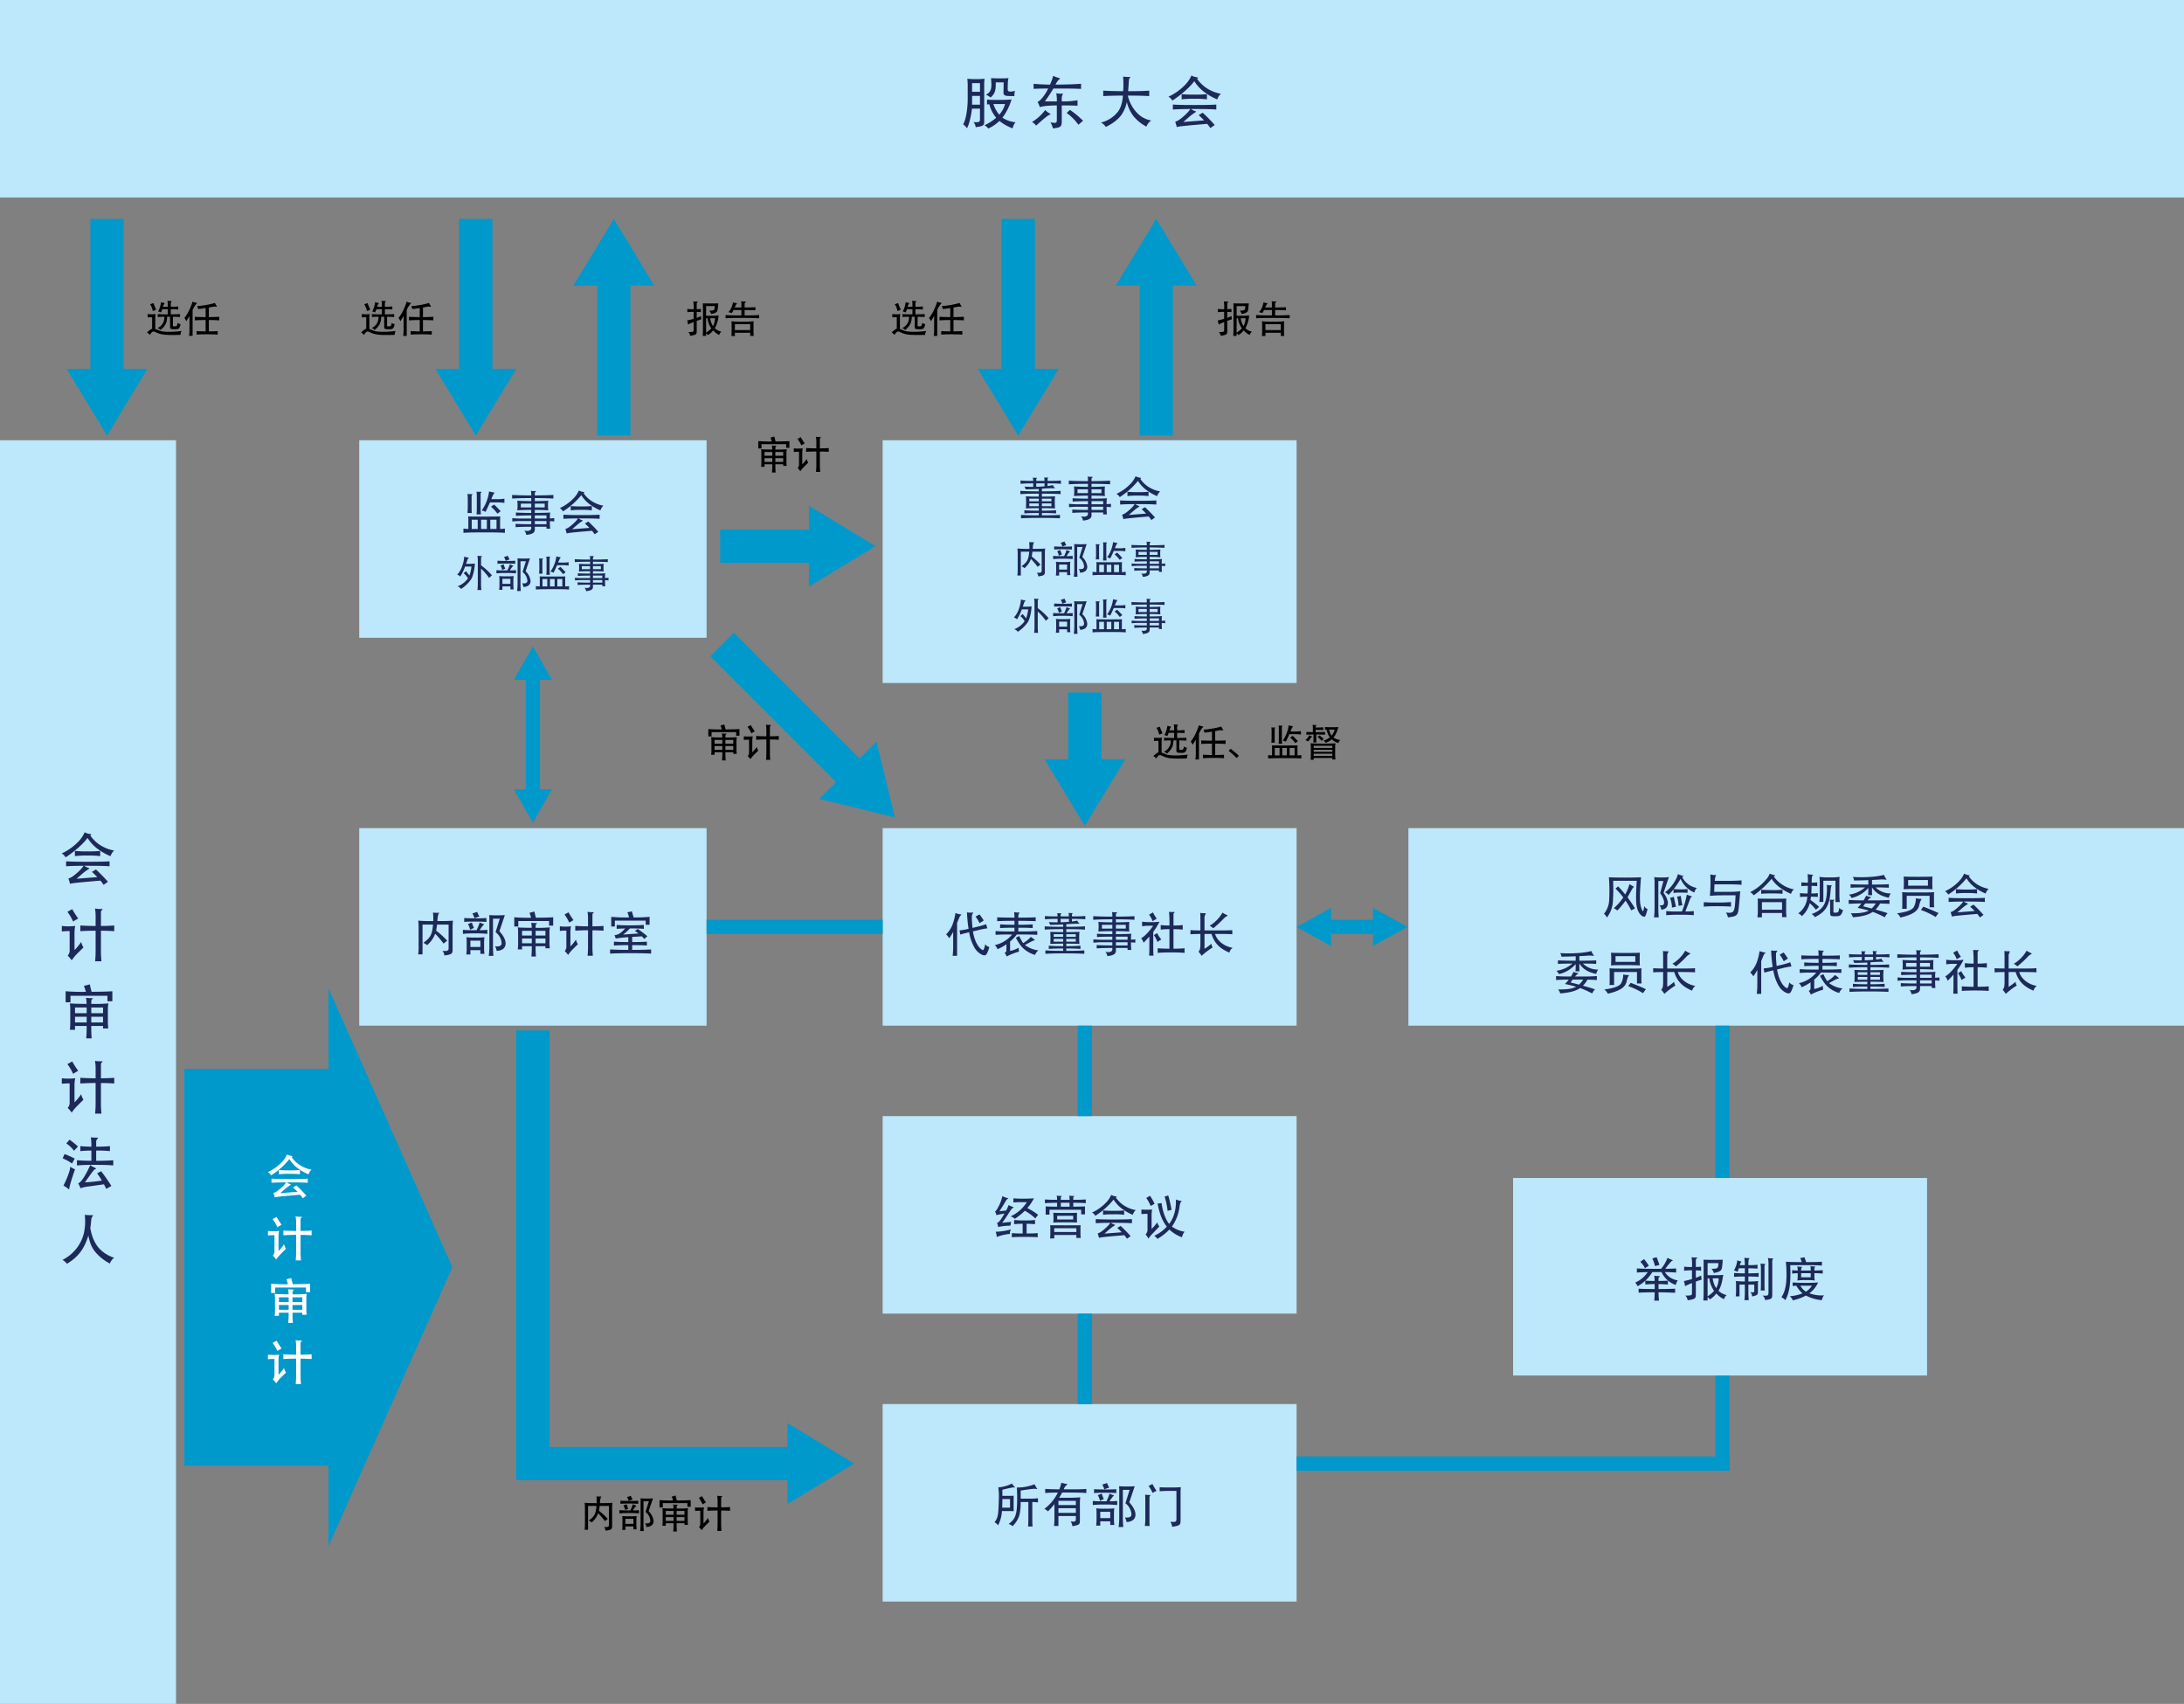 <svg xmlns="http://www.w3.org/2000/svg" width="918" height="716"><rect width="100%" height="100%" fill="#808080" stroke="none"/><path data-name="長方形 24222" fill="#bde7fa" d="M0 0h918v83H0z"/><path data-name="長方形 24224" fill="#bde7fa" d="M151 185h146v83H151z"/><path data-name="長方形 24226" fill="#bde7fa" d="M151 348h146v83H151z"/><path data-name="長方形 24227" fill="#bde7fa" d="M371 348h174v83H371z"/><path data-name="長方形 24229" fill="#bde7fa" d="M371 469h174v83H371z"/><path data-name="長方形 24230" fill="#bde7fa" d="M371 590h174v83H371z"/><path data-name="長方形 24231" fill="#bde7fa" d="M636 495h174v83H636z"/><path data-name="長方形 24228" fill="#bde7fa" d="M592 348h326v83H592z"/><path data-name="長方形 24225" fill="#bde7fa" d="M371 185h174v102H371z"/><path data-name="長方形 24223" fill="#bde7fa" d="M0 185h74v531H0z"/><path data-name="合体 12" d="M28 155h10V92h14v63h10l-17 28Z" fill="#09c"/><path data-name="合体 13" d="M183 155h10V92h14v63h10l-17 28Z" fill="#09c"/><path data-name="合体 21" d="M331 622H217V433h14v175h100v-10l28 17-28 17Z" fill="#09c"/><path data-name="合体 20" d="M216.002 331.649h5v-46h-5l8-14 8 14h-5v46h5l-8 14Z" fill="#09c"/><path data-name="合体 17" d="m344.354 335.7 7.07-7.07-52.86-52.861 9.899-9.9 52.86 52.86 7.072-7.07 7.778 31.82Z" fill="#09c"/><path data-name="合体 16" d="M411 155h10V92h14v63h10l-17 28Z" fill="#09c"/><path data-name="合体 19" d="M439 319h10v-28h14v28h10l-17 28Z" fill="#09c"/><path data-name="合体 14" d="M274.999 120h-10v63h-14v-63h-10l17-28Z" fill="#09c"/><path data-name="合体 15" d="M502.999 120h-10v63h-14v-63h-10l17-28Z" fill="#09c"/><path data-name="合体 18" d="M340 246.5v-10h-37.307v-14H340v-10l28 17Z" fill="#09c"/><path data-name="合体 22" d="M138.081 649.683v-33.847H77.5V449.153h60.581v-33.845l52.067 117.186Z" fill="#09c"/><path data-name="長方形 24241" fill="#09c" d="M371 386.5v6h-74v-6z"/><path data-name="合体 23" d="M577.1 392.5h-17.606v5l-14.494-8 14.494-8v5H577.1v-5l14.491 8-14.491 8Z" fill="#09c"/><path data-name="長方形 24247" fill="#09c" d="M727 612v6H545v-6z"/><path data-name="長方形 24243" fill="#09c" d="M453 431h6v38h-6z"/><path data-name="長方形 24245" fill="#09c" d="M721 431h6v64h-6z"/><path data-name="長方形 24246" fill="#09c" d="M721 578h6v40h-6z"/><path data-name="長方形 24244" fill="#09c" d="M453 552h6v38h-6z"/><path data-name="パス 1169004" d="M63.944 138.1a7.408 7.408 0 0 0-2.144 1.612 4.211 4.211 0 0 1 1.184 1.024c.976-1.568 1.456-1.636 2.384-1.184 2.3 1.1 3.472 1.328 10.5 1.168a3.213 3.213 0 0 1 .464-1.632c-4.4.576-8 .368-9.024-.048-1.04-.416-1.632-.656-2.048-.784V133.9a9.293 9.293 0 0 1 .176-1.936 14.018 14.018 0 0 1-3.376 0v1.412a16.358 16.358 0 0 1 1.888-.064Zm6.576-8.164v2.164c-1.936 0-3.648-.064-4.208-.112v1.244c.544-.064 1.68-.112 2.768-.112a4.8 4.8 0 0 1-2.912 4.752 2.313 2.313 0 0 1 1.328.816c2.048-1.888 2.704-3.024 2.736-5.568h1.248v4.256c0 .848.208.976 2.176.976 1.552 0 1.808-.3 2.256-2.128a2.4 2.4 0 0 1-1.248-.592c-.208 1.312-.4 1.5-1.2 1.5-.672 0-.768-.032-.768-.384v-3.628c1.488.016 2.576.064 2.976.112v-1.248c-.48.048-1.776.1-3.888.112v-2.16c1.328 0 2.784.08 3.12.128v-1.3a23.72 23.72 0 0 1-3.12.128v-1.148a1.545 1.545 0 0 1 .192-.88c.24-.224.208-.352-.144-.368s-1.04-.048-1.456-.096a8.65 8.65 0 0 1 .144 2v.5h-2a3.188 3.188 0 0 1 .5-1.168c.272-.272.224-.4-.1-.448a4.5 4.5 0 0 1-1.22-.356 11.69 11.69 0 0 1-1.244 3.972 3.363 3.363 0 0 1 1.2.416c.192-.4.416-.928.576-1.376Zm-4.88.208c-.34-.704-.88-2.032-1.152-2.784l-1.388.48a7.433 7.433 0 0 1 1.12 2.88Zm14 2.624v5.376a17.652 17.652 0 0 1-.176 2.992h1.488v-10.848a9.8 9.8 0 0 1 1.548-2.576c.384-.288.352-.416-.016-.48a9.23 9.23 0 0 1-1.548-.448 31.322 31.322 0 0 1-1.184 3.072 17.278 17.278 0 0 1-2.252 3.76 7.066 7.066 0 0 1 .8 1.344c.476-.72.876-1.344 1.34-2.192Zm6.784-3.328v3.808c-2-.016-3.392-.048-4.528-.128v1.5c1.12-.08 2.528-.128 4.528-.144v4.784a65.63 65.63 0 0 1-3.792-.128v1.488c1.072-.1 2.4-.144 4.432-.144s3.36.048 4.432.144v-1.484c-.944.064-2.08.112-3.712.128v-4.784c1.9.016 3.28.064 4.368.144v-1.504a86.837 86.837 0 0 1-4.368.128v-4.032c.464-.08.944-.16 1.472-.256a4.567 4.567 0 0 1 1.712-.06c.224.064.288 0 .112-.288a11.647 11.647 0 0 1-.752-1.312 28.9 28.9 0 0 1-3.872.88 29.551 29.551 0 0 1-3.584.432 4.939 4.939 0 0 1 .4 1.248c.544-.036 1.6-.16 3.152-.42Z"/><path data-name="パス 1169005" d="M291.552 133.984c-.832.24-1.728.464-2.72.672a9.79 9.79 0 0 1 .4 1.712 25.18 25.18 0 0 1 2.32-1.056v3.3c0 .832-.112.944-2.224.912a2.872 2.872 0 0 1 .772 1.576c2.576-.384 2.752-.592 2.752-2v-4.268c.56-.208 1.2-.432 1.984-.672a3.7 3.7 0 0 1-.16-1.376 18.948 18.948 0 0 1-1.824.784v-2.512a15.456 15.456 0 0 1 1.76.128v-1.376a15.186 15.186 0 0 1-1.76.112v-2.24a.626.626 0 0 1 .272-.592c.3-.24.272-.368-.176-.352a7.593 7.593 0 0 1-1.54-.096 14.642 14.642 0 0 1 .144 3.3 19.067 19.067 0 0 1-2.64-.128v1.372a18.621 18.621 0 0 1 2.64-.144Zm6.96-.256h2.016a6.7 6.7 0 0 1-.848 3.312 7.943 7.943 0 0 1-1.168-3.312Zm-1.712 6.32a2.206 2.206 0 0 1 .736.768 7.067 7.067 0 0 0 2.192-2 7.85 7.85 0 0 0 2.592 1.936 2.553 2.553 0 0 1 .912-1.392 5.358 5.358 0 0 1-2.752-1.44 13.642 13.642 0 0 0 1.584-5.36 17.479 17.479 0 0 1-2.016.112H296.8v-4.048h3.616a3.711 3.711 0 0 1-.128 1.28c-.208.544-.688.624-2.192.624a3.032 3.032 0 0 1 .784 1.424c2.032-.384 2.56-.784 2.736-1.728a21.339 21.339 0 0 0 .272-2.752c-.608.032-1.616.048-3.232.048-1.44 0-2.624-.016-3.232-.048.032.288.048.96.048 1.552v8.476c0 1.312-.016 2.256-.1 3.664h1.428Zm0-.288v-6.032h.56a9.643 9.643 0 0 0 1.616 4.24 9.035 9.035 0 0 1-2.176 1.792Zm18.528-1.06H308.9v-2.5h6.432Zm-6.428 1.14h6.432v1.3h1.488a17.81 17.81 0 0 1-.1-1.808v-2.916a8.764 8.764 0 0 1 .08-1.424 30.35 30.35 0 0 1-4.688.192 30.878 30.878 0 0 1-4.672-.192 9.512 9.512 0 0 1 .08 1.424v3.072a11.111 11.111 0 0 1-.112 1.712h1.492Zm2.72-10.624h-2.836a6.968 6.968 0 0 1 .912-1.6c.144-.112.1-.208-.08-.208a5.338 5.338 0 0 1-1.5-.384 14.806 14.806 0 0 1-.608 2.1 6.364 6.364 0 0 1-1.36 2.064 5.042 5.042 0 0 1 1.456.4c.256-.432.512-.9.72-1.312h3.3v2.268c-2.976 0-4.976-.048-6.64-.16v1.36c1.712-.112 3.856-.144 7.056-.144s5.344.032 7.056.144v-1.36c-1.536.1-3.424.144-6.112.16v-2.272c2.016.016 3.472.064 4.544.128v-1.312c-1.056.08-2.528.112-4.544.128v-1.456a1.03 1.03 0 0 1 .448-.88c.192-.1.16-.224-.032-.208a10.048 10.048 0 0 1-1.9-.096 7.51 7.51 0 0 1 .112 2Z"/><path data-name="パス 1169006" d="M329.208 194.1h-3.3v-1.6h3.3Zm-7.856.976h3.264a33.844 33.844 0 0 1-.128 3.472h1.536a34.609 34.609 0 0 1-.112-3.472h3.3v.7h1.468a15.158 15.158 0 0 1-.112-1.728v-3.768a8.277 8.277 0 0 1 .144-1.52 44.328 44.328 0 0 1-4.8.144c0-.992.048-1.232.24-1.312.336-.176.272-.32-.128-.3a7.93 7.93 0 0 1-1.584-.116 11.35 11.35 0 0 1 .16 1.724c-2.512-.012-3.872-.06-4.7-.14a8.7 8.7 0 0 1 .128 1.52v4.112a15.888 15.888 0 0 1-.112 1.76h1.44Zm0-2.576h3.264v1.6h-3.264Zm3.264-2.588v1.588h-3.264v-1.588Zm4.592 1.588h-3.3v-1.588h3.3Zm-4.816-5.988a53.386 53.386 0 0 1-5.664-.16v3.1h1.36v-1.82h10.352v1.536h1.376v-2.816c-1.04.08-2.816.144-5.808.16-.208-.752-.4-1.52-.5-2.08l-1.66.432a14.212 14.212 0 0 1 .544 1.648Zm15.328 8.9a5.1 5.1 0 0 1-.64-1.536 15.04 15.04 0 0 1-1.872 2.272v-4.676a9.706 9.706 0 0 1 .208-2.08 16.362 16.362 0 0 1-1.872.112 13.314 13.314 0 0 1-1.888-.112v1.552a17.125 17.125 0 0 1 2.192-.112v5.2a2.224 2.224 0 0 1-.544 1.68 8.679 8.679 0 0 1 1.12 1.312 13.256 13.256 0 0 1 1.44-1.776Zm-1.472-8.1a26.553 26.553 0 0 1-1.68-2.624l-1.344.752a13.015 13.015 0 0 1 1.584 2.7Zm6.368 2.1v-3.252c0-.864.048-1.088.224-1.184.352-.208.288-.352-.112-.336a7.444 7.444 0 0 1-1.776-.128 12.754 12.754 0 0 1 .176 2.448v2.448c-1.9-.016-3.2-.064-4.288-.144v1.6c1.072-.08 2.384-.128 4.288-.144v5.7a28.72 28.72 0 0 1-.144 2.88h1.776c-.112-1.2-.144-2.08-.144-2.88v-5.684c1.6 0 2.768.064 3.728.128v-1.6c-.96.08-2.128.128-3.728.144Z"/><path data-name="パス 1169007" d="M486.944 316.1a7.408 7.408 0 0 0-2.144 1.612 4.211 4.211 0 0 1 1.184 1.024c.976-1.568 1.456-1.636 2.384-1.184 2.3 1.1 3.472 1.328 10.5 1.168a3.213 3.213 0 0 1 .464-1.632c-4.4.576-8 .368-9.024-.048-1.04-.416-1.632-.656-2.048-.784V311.9a9.293 9.293 0 0 1 .176-1.936 14.018 14.018 0 0 1-3.376 0v1.412a16.358 16.358 0 0 1 1.888-.064Zm6.576-8.164v2.164c-1.936 0-3.648-.064-4.208-.112v1.244c.544-.064 1.68-.112 2.768-.112a4.8 4.8 0 0 1-2.912 4.752 2.313 2.313 0 0 1 1.328.816c2.048-1.888 2.704-3.024 2.736-5.568h1.248v4.256c0 .848.208.976 2.176.976 1.552 0 1.808-.3 2.256-2.128a2.4 2.4 0 0 1-1.248-.592c-.208 1.312-.4 1.5-1.2 1.5-.672 0-.768-.032-.768-.384v-3.628c1.488.016 2.576.064 2.976.112v-1.248c-.48.048-1.776.1-3.888.112v-2.16c1.328 0 2.784.08 3.12.128v-1.3a23.72 23.72 0 0 1-3.12.128v-1.148a1.545 1.545 0 0 1 .192-.88c.24-.224.208-.352-.144-.368s-1.04-.048-1.456-.096a8.65 8.65 0 0 1 .144 2v.5h-2a3.188 3.188 0 0 1 .5-1.168c.272-.272.224-.4-.1-.448a4.5 4.5 0 0 1-1.22-.356 11.69 11.69 0 0 1-1.244 3.972 3.363 3.363 0 0 1 1.2.416c.192-.4.416-.928.576-1.376Zm-4.88.208c-.34-.704-.88-2.032-1.152-2.784l-1.388.48a7.433 7.433 0 0 1 1.12 2.88Zm14 2.624v5.376a17.652 17.652 0 0 1-.176 2.992h1.488v-10.848a9.8 9.8 0 0 1 1.548-2.576c.384-.288.352-.416-.016-.48a9.23 9.23 0 0 1-1.548-.448 31.322 31.322 0 0 1-1.184 3.072 17.278 17.278 0 0 1-2.252 3.76 7.066 7.066 0 0 1 .8 1.344c.476-.72.876-1.344 1.34-2.192Zm6.784-3.328v3.808c-2-.016-3.392-.048-4.528-.128v1.5c1.12-.08 2.528-.128 4.528-.144v4.784a65.63 65.63 0 0 1-3.792-.128v1.488c1.072-.1 2.4-.144 4.432-.144s3.36.048 4.432.144v-1.484c-.944.064-2.08.112-3.712.128v-4.784c1.9.016 3.28.064 4.368.144v-1.504a86.837 86.837 0 0 1-4.368.128v-4.032c.464-.08.944-.16 1.472-.256a4.567 4.567 0 0 1 1.712-.06c.224.064.288 0 .112-.288a11.647 11.647 0 0 1-.752-1.312 28.9 28.9 0 0 1-3.872.88 29.551 29.551 0 0 1-3.584.432 4.939 4.939 0 0 1 .4 1.248c.544-.036 1.6-.16 3.152-.42Zm11.312 10.16a32.1 32.1 0 0 0-3.5-2.976l-.816.9a25.859 25.859 0 0 1 3.36 3.008Zm24.816-6.144a58.653 58.653 0 0 0-2.176-2.24l-1.088.72a12.678 12.678 0 0 1 2.176 2.336ZM535.9 306c.256-.144.192-.32-.08-.3a6.211 6.211 0 0 1-1.44-.064 10.563 10.563 0 0 1 .12 1.804v2.624a18.578 18.578 0 0 1-.112 2h1.452c-.064-.736-.064-1.376-.064-2v-3.632c0-.24.032-.368.124-.432Zm3.04-.784c.24-.144.192-.32-.08-.3a7.148 7.148 0 0 1-1.42-.052 12.407 12.407 0 0 1 .1 1.792v3.888c0 .608-.032 1.216-.1 1.984h1.472c-.064-.752-.1-1.376-.1-1.984v-4.9c.004-.236.036-.364.132-.428Zm1.972 9.084v3.12h-1.936v-3.12Zm3.248 3.12h-2.1v-3.12h2.1Zm-9.472-.016a8.835 8.835 0 0 1-1.648-.128v1.456c1.056-.1 2.288-.16 6.992-.16 4.688 0 5.888.064 6.944.16v-1.452a8.487 8.487 0 0 1-1.616.128V314.4a9.787 9.787 0 0 1 .064-1.184c-1.152.032-2.544.048-5.408.048s-4.256-.016-5.392-.048a9.965 9.965 0 0 1 .064 1.184Zm3.152-3.1v3.12h-2.016V314.3Zm4.112-5.804h1.856a17.358 17.358 0 0 1 3.008.16v-1.428a15.109 15.109 0 0 1-3.008.16h-1.376a7.918 7.918 0 0 1 .912-1.968c.224-.176.144-.256-.1-.288a7.231 7.231 0 0 1-1.58-.352 14.08 14.08 0 0 1-2.5 6.432 3.075 3.075 0 0 1 1.3.48c.448-.88.896-1.84 1.488-3.196Zm9.408.912a2.568 2.568 0 0 1-1.056-.5 4.96 4.96 0 0 1-1.648 2.112 2.842 2.842 0 0 1 1.152.576 7.5 7.5 0 0 0 .928-1.184c.256-.416.416-.592.528-.64.384-.208.368-.32.096-.368Zm5.04 1.12a13.483 13.483 0 0 0-1.76-1.492l-.832.608a12.917 12.917 0 0 1 1.7 1.664Zm3.616 7.088h-7.824v-.9h7.824Zm-7.824.88h7.824v.656h1.312a23.43 23.43 0 0 1-.112-2.464v-2.836a6.21 6.21 0 0 1 .144-1.52c-1.04.112-3.072.144-5.248.144-2.192 0-4.256-.048-5.264-.144a7.546 7.546 0 0 1 .144 1.52v2.944a23.224 23.224 0 0 1-.112 2.464h1.312Zm7.824-4.208h-7.824v-.9h7.824Zm-7.824.8h7.824v.832h-7.824Zm.816-8.4c1.36 0 2.528.032 3.2.1v-1.176c-.672.064-1.888.1-3.2.1v-.3a.482.482 0 0 1 .256-.5c.272-.16.208-.272-.08-.256a7.673 7.673 0 0 1-1.456-.1 12.028 12.028 0 0 1 .1 1.648v1.456a36.751 36.751 0 0 1-2.7-.112v1.2c.816-.064 1.616-.1 2.96-.112v2.032c0 .368-.016.9-.048 1.328h1.28a16.565 16.565 0 0 1-.048-1.328v-2.032c1.52 0 2.848.048 3.7.112v-1.2c-.9.08-2.32.112-3.952.112Zm5.68-.112h2.288a5.321 5.321 0 0 1-1.312 2.56 7.017 7.017 0 0 1-.976-2.564Zm-1.088.028a9.267 9.267 0 0 0 1.344 3.264 8.2 8.2 0 0 1-2.7 1.36 1.812 1.812 0 0 1 .928.912 7.7 7.7 0 0 0 2.576-1.456 8.256 8.256 0 0 0 2.812 1.568 2.521 2.521 0 0 1 .816-1.312 6.235 6.235 0 0 1-2.876-1.008 10.086 10.086 0 0 0 2-4.448 23.431 23.431 0 0 1-2.816.1 26.591 26.591 0 0 1-2.768-.1v1.184c.172-.016.412-.048.684-.064Z"/><path data-name="パス 1169008" d="M308.208 315.1h-3.3v-1.6h3.3Zm-7.856.976h3.264a33.844 33.844 0 0 1-.128 3.472h1.536a34.609 34.609 0 0 1-.112-3.472h3.3v.7h1.468a15.158 15.158 0 0 1-.112-1.728v-3.768a8.277 8.277 0 0 1 .144-1.52 44.328 44.328 0 0 1-4.8.144c0-.992.048-1.232.24-1.312.336-.176.272-.32-.128-.3a7.93 7.93 0 0 1-1.584-.116 11.35 11.35 0 0 1 .16 1.724c-2.512-.012-3.872-.06-4.7-.14a8.7 8.7 0 0 1 .128 1.52v4.112a15.888 15.888 0 0 1-.112 1.76h1.44Zm0-2.576h3.264v1.6h-3.264Zm3.264-2.588v1.588h-3.264v-1.588Zm4.592 1.588h-3.3v-1.588h3.3Zm-4.816-5.988a53.386 53.386 0 0 1-5.664-.16v3.1h1.36v-1.82h10.352v1.536h1.376v-2.816c-1.04.08-2.816.144-5.808.16-.208-.752-.4-1.52-.5-2.08l-1.66.432a14.212 14.212 0 0 1 .544 1.648Zm15.328 8.9a5.1 5.1 0 0 1-.64-1.536 15.04 15.04 0 0 1-1.872 2.272v-4.676a9.706 9.706 0 0 1 .208-2.08 16.362 16.362 0 0 1-1.872.112 13.314 13.314 0 0 1-1.888-.112v1.552a17.125 17.125 0 0 1 2.192-.112v5.2a2.224 2.224 0 0 1-.544 1.68 8.679 8.679 0 0 1 1.12 1.312 13.256 13.256 0 0 1 1.44-1.776Zm-1.472-8.1a26.553 26.553 0 0 1-1.68-2.624l-1.344.752a13.015 13.015 0 0 1 1.584 2.7Zm6.368 2.1v-3.252c0-.864.048-1.088.224-1.184.352-.208.288-.352-.112-.336a7.444 7.444 0 0 1-1.776-.128 12.754 12.754 0 0 1 .176 2.448v2.448c-1.9-.016-3.2-.064-4.288-.144v1.6c1.072-.08 2.384-.128 4.288-.144v5.7a28.72 28.72 0 0 1-.144 2.88h1.776c-.112-1.2-.144-2.08-.144-2.88v-5.684c1.6 0 2.768.064 3.728.128v-1.6c-.96.08-2.128.128-3.728.144Z"/><path data-name="パス 1169009" d="M251.756 634.848c.1-.512.224-1.312.32-2.032h3.872v8.048c0 .64-.352.96-2.064.784a2.719 2.719 0 0 1 .64 1.552c2.48-.3 2.768-.672 2.768-1.872v-7.472a22.987 22.987 0 0 1 .108-2.368c-1.232.128-2.7.144-5.216.144a8.2 8.2 0 0 1 .368-2.464c.3-.224.272-.336-.08-.32a11.252 11.252 0 0 1-1.772-.064 21.449 21.449 0 0 1 .1 2.848 47.37 47.37 0 0 1-5.056-.144 18.384 18.384 0 0 1 .128 2.368v6.608a16.448 16.448 0 0 1-.144 2.368h1.452v-10.016h3.536c-.3 3.456-.944 4.464-3.264 6.144a5.439 5.439 0 0 1 1.28.768 9.291 9.291 0 0 0 2.7-3.84 30.263 30.263 0 0 1 2.82 3.312l1.216-.96a26.989 26.989 0 0 0-3.712-3.392Zm16.512-2.928v-1.312c-.928.08-2.032.112-3.728.112s-2.816-.048-3.744-.112v1.312c.928-.08 2.048-.112 3.744-.112s2.784.048 3.728.112Zm6.448 7.216a6.68 6.68 0 0 0-2.08-4.08l1.824-5.424c-.752.048-1.808.08-2.64.08-.848 0-1.888-.032-2.64-.08a7.477 7.477 0 0 1 .08 1.68v8.388a25.783 25.783 0 0 1-.208 3.648h1.568a35.161 35.161 0 0 1-.144-3.648v-8.852h2.272l-1.408 4.512a5.062 5.062 0 0 1 2.032 3.648c0 .944-.688 1.28-2.224 1.1a3.86 3.86 0 0 1 .56 1.552c1.856-.092 3.008-.924 3.008-2.524Zm-10.64-5.2a11.22 11.22 0 0 1-.688-1.824l-1.344.528a5.2 5.2 0 0 1 .72 1.9Zm1.824-3.872a7.053 7.053 0 0 1-.736-1.52l-1.616.544a5.6 5.6 0 0 1 .688 1.584Zm.336 10.272h-3.36v-2.112h3.36Zm-3.36 1.088h3.36v1.232h1.376a13.415 13.415 0 0 1-.128-2v-1.872a15.068 15.068 0 0 1 .116-1.728 20.611 20.611 0 0 1-3.056.112 20.369 20.369 0 0 1-3.008-.112 12.976 12.976 0 0 1 .1 1.728v2.1a13.771 13.771 0 0 1-.128 1.984h1.376Zm3.124-6.736a12.308 12.308 0 0 1 1.28-1.76c.224-.16.224-.272.064-.3A6.15 6.15 0 0 1 266 632.1a15.562 15.562 0 0 1-1.024 2.592h-2.292c-.768 0-1.776-.048-2.32-.112v1.36a36.407 36.407 0 0 1 4.032-.16 39.425 39.425 0 0 1 4.176.16v-1.364a19.325 19.325 0 0 1-2.572.112Zm21.708 4.412h-3.3v-1.6h3.3Zm-7.856.976h3.264a33.844 33.844 0 0 1-.128 3.472h1.536a34.609 34.609 0 0 1-.112-3.472h3.3v.7h1.468a15.158 15.158 0 0 1-.112-1.728v-3.768a8.277 8.277 0 0 1 .144-1.52 44.328 44.328 0 0 1-4.8.144c0-.992.048-1.232.24-1.312.336-.176.272-.32-.128-.3a7.93 7.93 0 0 1-1.584-.112 11.35 11.35 0 0 1 .16 1.72c-2.512-.016-3.872-.064-4.7-.144a8.7 8.7 0 0 1 .128 1.52v4.112a15.887 15.887 0 0 1-.112 1.76h1.44Zm0-2.576h3.264v1.6h-3.264Zm3.264-2.592v1.592h-3.264v-1.588Zm4.592 1.592h-3.3v-1.588h3.3Zm-4.816-5.988a53.386 53.386 0 0 1-5.664-.16v3.1h1.36v-1.82h10.352v1.536h1.376v-2.816c-1.04.08-2.816.144-5.808.16-.208-.752-.4-1.52-.5-2.08l-1.66.432a14.211 14.211 0 0 1 .544 1.648Zm15.328 8.9a5.1 5.1 0 0 1-.64-1.536 15.041 15.041 0 0 1-1.872 2.272v-4.676a9.706 9.706 0 0 1 .208-2.08 16.362 16.362 0 0 1-1.872.112 13.314 13.314 0 0 1-1.888-.112v1.552a17.125 17.125 0 0 1 2.192-.112v5.2a2.224 2.224 0 0 1-.544 1.68 8.679 8.679 0 0 1 1.12 1.312 13.257 13.257 0 0 1 1.44-1.776Zm-1.472-8.1a26.553 26.553 0 0 1-1.68-2.624l-1.344.752a13.015 13.015 0 0 1 1.584 2.7Zm6.368 2.1v-3.252c0-.864.048-1.088.224-1.184.352-.208.288-.352-.112-.336a7.443 7.443 0 0 1-1.776-.128 12.754 12.754 0 0 1 .176 2.448v2.448c-1.9-.016-3.2-.064-4.288-.144v1.6c1.072-.08 2.384-.128 4.288-.144v5.7a28.72 28.72 0 0 1-.144 2.88h1.776c-.112-1.2-.144-2.08-.144-2.88v-5.684c1.6 0 2.768.064 3.728.128v-1.6c-.96.08-2.128.128-3.728.144Z"/><path data-name="パス 1169010" d="M514.552 133.984c-.832.24-1.728.464-2.72.672a9.79 9.79 0 0 1 .4 1.712 25.18 25.18 0 0 1 2.32-1.056v3.3c0 .832-.112.944-2.224.912a2.872 2.872 0 0 1 .772 1.576c2.576-.384 2.752-.592 2.752-2v-4.268c.56-.208 1.2-.432 1.984-.672a3.7 3.7 0 0 1-.16-1.376 18.948 18.948 0 0 1-1.824.784v-2.512a15.456 15.456 0 0 1 1.76.128v-1.376a15.186 15.186 0 0 1-1.76.112v-2.24a.626.626 0 0 1 .272-.592c.3-.24.272-.368-.176-.352a7.593 7.593 0 0 1-1.54-.096 14.642 14.642 0 0 1 .144 3.3 19.067 19.067 0 0 1-2.64-.128v1.372a18.621 18.621 0 0 1 2.64-.144Zm6.96-.256h2.016a6.7 6.7 0 0 1-.848 3.312 7.943 7.943 0 0 1-1.168-3.312Zm-1.712 6.32a2.206 2.206 0 0 1 .736.768 7.067 7.067 0 0 0 2.192-2 7.85 7.85 0 0 0 2.592 1.936 2.553 2.553 0 0 1 .912-1.392 5.358 5.358 0 0 1-2.752-1.44 13.642 13.642 0 0 0 1.584-5.36 17.479 17.479 0 0 1-2.016.112H519.8v-4.048h3.616a3.711 3.711 0 0 1-.128 1.28c-.208.544-.688.624-2.192.624a3.032 3.032 0 0 1 .784 1.424c2.032-.384 2.56-.784 2.736-1.728a21.339 21.339 0 0 0 .272-2.752c-.608.032-1.616.048-3.232.048-1.44 0-2.624-.016-3.232-.048.032.288.048.96.048 1.552v8.476c0 1.312-.016 2.256-.1 3.664h1.428Zm0-.288v-6.032h.56a9.643 9.643 0 0 0 1.616 4.24 9.035 9.035 0 0 1-2.176 1.792Zm18.528-1.06H531.9v-2.5h6.432Zm-6.428 1.14h6.432v1.3h1.488a17.81 17.81 0 0 1-.1-1.808v-2.916a8.764 8.764 0 0 1 .08-1.424 30.35 30.35 0 0 1-4.688.192 30.878 30.878 0 0 1-4.672-.192 9.512 9.512 0 0 1 .08 1.424v3.072a11.111 11.111 0 0 1-.112 1.712h1.492Zm2.72-10.624h-2.836a6.968 6.968 0 0 1 .912-1.6c.144-.112.1-.208-.08-.208a5.338 5.338 0 0 1-1.5-.384 14.806 14.806 0 0 1-.608 2.1 6.364 6.364 0 0 1-1.36 2.064 5.042 5.042 0 0 1 1.456.4c.256-.432.512-.9.72-1.312h3.3v2.268c-2.976 0-4.976-.048-6.64-.16v1.36c1.712-.112 3.856-.144 7.056-.144s5.344.032 7.056.144v-1.36c-1.536.1-3.424.144-6.112.16v-2.272c2.016.016 3.472.064 4.544.128v-1.312c-1.056.08-2.528.112-4.544.128v-1.456a1.03 1.03 0 0 1 .448-.88c.192-.1.16-.224-.032-.208a10.048 10.048 0 0 1-1.9-.096 7.51 7.51 0 0 1 .112 2Z"/><path data-name="パス 1169011" d="M153.944 138.1a7.408 7.408 0 0 0-2.144 1.612 4.211 4.211 0 0 1 1.184 1.024c.976-1.568 1.456-1.632 2.384-1.184 2.3 1.1 3.472 1.328 10.5 1.168a3.213 3.213 0 0 1 .464-1.632c-4.4.576-8 .368-9.024-.048-1.04-.416-1.632-.656-2.048-.784V133.9a9.293 9.293 0 0 1 .176-1.936 14.018 14.018 0 0 1-3.376 0v1.412a16.358 16.358 0 0 1 1.888-.064Zm6.576-8.16v2.16c-1.936 0-3.648-.064-4.208-.112v1.244c.544-.064 1.68-.112 2.768-.112a4.8 4.8 0 0 1-2.912 4.752 2.313 2.313 0 0 1 1.328.816c2.048-1.888 2.7-3.024 2.736-5.568h1.248v4.256c0 .848.208.976 2.176.976 1.552 0 1.808-.3 2.256-2.128a2.4 2.4 0 0 1-1.248-.592c-.208 1.312-.4 1.5-1.2 1.5-.672 0-.768-.032-.768-.384v-3.628c1.488.016 2.576.064 2.976.112v-1.248c-.48.048-1.776.1-3.888.112v-2.16c1.328 0 2.784.08 3.12.128v-1.3a23.72 23.72 0 0 1-3.12.128v-1.148a1.545 1.545 0 0 1 .192-.88c.24-.224.208-.352-.144-.368s-1.04-.048-1.456-.096a8.65 8.65 0 0 1 .144 2v.5h-2a3.188 3.188 0 0 1 .5-1.168c.272-.272.224-.4-.1-.448a4.5 4.5 0 0 1-1.22-.356 11.69 11.69 0 0 1-1.244 3.972 3.363 3.363 0 0 1 1.2.416c.192-.4.416-.928.576-1.376Zm-4.88.208c-.336-.7-.88-2.032-1.152-2.784l-1.388.476a7.433 7.433 0 0 1 1.12 2.88Zm14 2.624v5.376a17.652 17.652 0 0 1-.176 2.992h1.488v-10.852a9.8 9.8 0 0 1 1.548-2.576c.384-.288.352-.416-.016-.48a9.23 9.23 0 0 1-1.548-.448 31.321 31.321 0 0 1-1.184 3.072 17.278 17.278 0 0 1-2.252 3.76 7.066 7.066 0 0 1 .8 1.344c.476-.72.876-1.344 1.34-2.192Zm6.784-3.332v3.808c-2-.016-3.392-.048-4.528-.128v1.5c1.12-.08 2.528-.128 4.528-.144v4.784a65.63 65.63 0 0 1-3.792-.128v1.488c1.072-.1 2.4-.144 4.432-.144s3.36.048 4.432.144v-1.484c-.944.064-2.08.112-3.712.128v-4.784c1.9.016 3.28.064 4.368.144v-1.504a86.837 86.837 0 0 1-4.368.128v-4.032c.464-.08.944-.16 1.472-.256a4.567 4.567 0 0 1 1.712-.06c.224.064.288 0 .112-.288a11.646 11.646 0 0 1-.752-1.312 28.9 28.9 0 0 1-3.872.88 29.551 29.551 0 0 1-3.584.432 4.939 4.939 0 0 1 .4 1.248c.544-.036 1.6-.16 3.152-.42Z"/><path data-name="パス 1169012" d="M376.944 138.1a7.408 7.408 0 0 0-2.144 1.612 4.211 4.211 0 0 1 1.184 1.024c.976-1.568 1.456-1.632 2.384-1.184 2.3 1.1 3.472 1.328 10.5 1.168a3.213 3.213 0 0 1 .464-1.632c-4.4.576-8 .368-9.024-.048-1.04-.416-1.632-.656-2.048-.784V133.9a9.293 9.293 0 0 1 .176-1.936 14.018 14.018 0 0 1-3.376 0v1.412a16.358 16.358 0 0 1 1.888-.064Zm6.576-8.16v2.16c-1.936 0-3.648-.064-4.208-.112v1.244c.544-.064 1.68-.112 2.768-.112a4.8 4.8 0 0 1-2.912 4.752 2.313 2.313 0 0 1 1.328.816c2.048-1.888 2.7-3.024 2.736-5.568h1.248v4.256c0 .848.208.976 2.176.976 1.552 0 1.808-.3 2.256-2.128a2.4 2.4 0 0 1-1.248-.592c-.208 1.312-.4 1.5-1.2 1.5-.672 0-.768-.032-.768-.384v-3.628c1.488.016 2.576.064 2.976.112v-1.248c-.48.048-1.776.1-3.888.112v-2.16c1.328 0 2.784.08 3.12.128v-1.3a23.72 23.72 0 0 1-3.12.128v-1.148a1.545 1.545 0 0 1 .192-.88c.24-.224.208-.352-.144-.368s-1.04-.048-1.456-.096a8.65 8.65 0 0 1 .144 2v.5h-2a3.188 3.188 0 0 1 .5-1.168c.272-.272.224-.4-.1-.448a4.5 4.5 0 0 1-1.22-.356 11.69 11.69 0 0 1-1.244 3.972 3.363 3.363 0 0 1 1.2.416c.192-.4.416-.928.576-1.376Zm-4.88.208c-.336-.7-.88-2.032-1.152-2.784l-1.388.476a7.433 7.433 0 0 1 1.12 2.88Zm14 2.624v5.376a17.652 17.652 0 0 1-.176 2.992h1.488v-10.852a9.8 9.8 0 0 1 1.548-2.576c.384-.288.352-.416-.016-.48a9.23 9.23 0 0 1-1.548-.448 31.321 31.321 0 0 1-1.184 3.072 17.278 17.278 0 0 1-2.252 3.76 7.066 7.066 0 0 1 .8 1.344c.476-.72.876-1.344 1.34-2.192Zm6.784-3.332v3.808c-2-.016-3.392-.048-4.528-.128v1.5c1.12-.08 2.528-.128 4.528-.144v4.784a65.63 65.63 0 0 1-3.792-.128v1.488c1.072-.1 2.4-.144 4.432-.144s3.36.048 4.432.144v-1.484c-.944.064-2.08.112-3.712.128v-4.784c1.9.016 3.28.064 4.368.144v-1.504a86.837 86.837 0 0 1-4.368.128v-4.032c.464-.08.944-.16 1.472-.256a4.567 4.567 0 0 1 1.712-.06c.224.064.288 0 .112-.288a11.646 11.646 0 0 1-.752-1.312 28.9 28.9 0 0 1-3.872.88 29.551 29.551 0 0 1-3.584.432 4.939 4.939 0 0 1 .4 1.248c.544-.036 1.6-.16 3.152-.42Z"/><path data-name="パス 1169013" d="M426.672 38.2c-2.616.576-3.1.264-3.1-.7.024-3.192.12-4.008.36-4.68-.84.072-1.968.12-3.6.12-1.56 0-2.952-.048-3.768-.12.36 4.272.216 5.664-2.136 7.008a6.4 6.4 0 0 1 1.944 1.152c1.992-1.752 2.184-3.144 2.184-6.36h3.312l-.072 3.888c-.024 1.656.144 1.944 4.608 1.848a5 5 0 0 1 .268-2.156Zm-14.76 7.464V50.3c0 .888-.48 1.224-2.76 1.008a3.665 3.665 0 0 1 .96 2.136c3.192-.384 3.576-.792 3.576-2.28v-14.98a18.822 18.822 0 0 1 .168-3.1 31.148 31.148 0 0 1-3.624.168 31.594 31.594 0 0 1-3.648-.168 21.275 21.275 0 0 1 .168 3.1v5.472c0 4.08-.768 8.832-1.92 10.584a6.243 6.243 0 0 1 1.608 1.66c.84-1.344 1.8-5.232 2.088-8.232Zm-3.312-7.08v-3.648h3.312v3.648Zm3.312 1.7v3.7H408.6v-3.7Zm5.64 3.432h4.9A10.533 10.533 0 0 1 420 48.184a13.6 13.6 0 0 1-2.448-4.464Zm-1.7.1a13.761 13.761 0 0 0 2.88 5.664 21.017 21.017 0 0 1-4.924 3.144 5.316 5.316 0 0 1 1.608 1.392 17.893 17.893 0 0 0 4.684-3.192 19.826 19.826 0 0 0 5.544 3.12 5.66 5.66 0 0 1 1.2-2.568 12.214 12.214 0 0 1-5.5-1.92 24.143 24.143 0 0 0 3.84-7.68 47.709 47.709 0 0 1-5.016.216c-1.944 0-4.344-.024-5.3-.144v2.064a9.769 9.769 0 0 1 .98-.096Zm25.416 4.392c.336-.048.408-.288.048-.48a8.8 8.8 0 0 1-1.996-1.488 19.723 19.723 0 0 1-5.544 5.04 4.672 4.672 0 0 1 1.724 1.512c3.388-3.072 5.212-4.512 5.764-4.584Zm13.968 2.52a38.985 38.985 0 0 0-5.52-4.56l-1.368 1.32a20.578 20.578 0 0 1 4.94 4.944Zm-14.64-13.536c-1.368 2.784-3.168 5.064-4.488 5.664a8.1 8.1 0 0 1 .96 2.184c.984-.384 3.024-.7 7.152-.744v6.024c0 1.344-.216 1.536-2.688 1.1a8.973 8.973 0 0 1 1.056 2.544c3.36-.432 3.7-.648 3.7-3.264v-6.4c3.312 0 5.76.048 6.624.144v-2.3a37.93 37.93 0 0 1-6.624.48v-1.152a3.165 3.165 0 0 1 .384-1.752c.192-.288.168-.384-.168-.36a11.786 11.786 0 0 1-2.52-.168 16.256 16.256 0 0 1 .24 3.432h-5.04a69.9 69.9 0 0 0 3.576-5.424c4.848 0 8.856 0 11.64.168V35.2c-2.712.216-6.528.336-10.728.36a6.949 6.949 0 0 1 1.656-2.328c.288-.192.312-.336 0-.408a13.977 13.977 0 0 1-2.64-.96 20.756 20.756 0 0 1-1.344 3.7c-2.832-.048-6.024-.24-6.888-.36v2.136c.76-.076 3.712-.124 6.136-.148Zm33.044 5.688a16.179 16.179 0 0 0 2.544 5.62 17.282 17.282 0 0 0 5.688 4.7 5.6 5.6 0 0 1 2.016-2.568 10.687 10.687 0 0 1-5.616-2.856 15.334 15.334 0 0 1-4.2-7.608c3.912 0 6.816.072 8.976.216v-2.3c-2.136.168-4.992.24-8.856.24.1-1.128.192-2.64.288-4.224.048-.72.144-1.2.432-1.416.336-.24.288-.384-.1-.36a15.508 15.508 0 0 1-2.736-.144 41.173 41.173 0 0 1 .024 6.14c-3.6-.024-6.312-.1-8.376-.24v2.3c2.016-.12 4.728-.192 8.28-.216-.264 3.456-1.176 5.808-2.5 7.248a12.953 12.953 0 0 1-6.736 4.088 5.269 5.269 0 0 1 2.04 1.848c3.48-1.7 5.976-3.84 7.128-5.976a14.442 14.442 0 0 0 1.704-4.492Zm33.672-1.128v-2.184a49.022 49.022 0 0 1-5.3.192 49.815 49.815 0 0 1-5.328-.192v2.184a37.96 37.96 0 0 1 5.328-.24 37.367 37.367 0 0 1 5.3.24Zm-1.224 8.832-8.712.672a379.187 379.187 0 0 0 2.544-2.208 23.054 23.054 0 0 1 2.328-1.728c.648-.408.6-.5.024-.648a7.306 7.306 0 0 1-1.656-.864c5.016 0 8.184.024 10.632.216v-2.088c-2.184.144-5.064.192-9.144.192s-6.936-.048-9.12-.192v2.088c1.848-.144 4.176-.192 7.3-.216-.408 1.008-2.928 3.36-4.56 4.488a6.971 6.971 0 0 1-1.752.864 21.7 21.7 0 0 1 .672 2.256c.744-.288 2.16-.48 12.768-1.368a21.69 21.69 0 0 1 1.344 1.776l1.824-1.3a70.471 70.471 0 0 0-5.04-5.16l-1.7 1.008c.66.604 1.46 1.372 2.248 2.212ZM501.984 34.1a17.549 17.549 0 0 0 3.432 3.96 24.655 24.655 0 0 0 6.24 3.72 5.346 5.346 0 0 1 1.512-2.38 16.057 16.057 0 0 1-6.192-2.5 14.959 14.959 0 0 1-3.84-3.84c.6-.216.5-.5.1-.552a7.286 7.286 0 0 1-2.448-.768 13.154 13.154 0 0 1-2.888 4.16 23 23 0 0 1-6.768 4.728 4.164 4.164 0 0 1 1.636 1.652c3.792-2.472 7.656-5.904 9.216-8.18Z" fill="#1d2959"/><path data-name="パス 1169014" d="M210.44 214.82c-.94-1.02-1.8-1.9-2.72-2.8l-1.36.9a15.847 15.847 0 0 1 2.72 2.92ZM198.38 208c.32-.18.24-.4-.1-.38a7.763 7.763 0 0 1-1.8-.08 13.2 13.2 0 0 1 .14 2.26v3.28a23.223 23.223 0 0 1-.14 2.5h1.82c-.08-.92-.08-1.72-.08-2.5v-4.54c0-.3.04-.46.16-.54Zm3.8-.98c.3-.18.24-.4-.1-.38a8.936 8.936 0 0 1-1.78-.06 15.509 15.509 0 0 1 .12 2.24v4.86c0 .76-.04 1.52-.12 2.48h1.84c-.08-.94-.12-1.72-.12-2.48v-6.12c0-.3.04-.46.16-.54Zm2.46 11.36v3.9h-2.42v-3.9Zm4.06 3.9h-2.62v-3.9h2.62Zm-11.84-.02a11.044 11.044 0 0 1-2.06-.16v1.82c1.32-.12 2.86-.2 8.74-.2 5.86 0 7.36.08 8.68.2v-1.82a10.608 10.608 0 0 1-2.02.16v-3.76a12.234 12.234 0 0 1 .08-1.48c-1.44.04-3.18.06-6.76.06s-5.32-.02-6.74-.06a12.456 12.456 0 0 1 .08 1.48Zm3.94-3.88v3.9h-2.52v-3.9Zm5.14-7.26h2.32a21.7 21.7 0 0 1 3.76.2v-1.78a18.886 18.886 0 0 1-3.76.2h-1.72a9.9 9.9 0 0 1 1.14-2.46c.28-.22.18-.32-.12-.36a9.039 9.039 0 0 1-1.98-.44 17.6 17.6 0 0 1-3.12 8.04 3.844 3.844 0 0 1 1.62.6c.56-1.1 1.12-2.3 1.86-4Zm18.86.5h4.16v1.6h-4.16Zm-1.5 1.6h-4.38v-1.6h4.38Zm1.5 5.72h4.9v1.34h-4.9Zm0-2.36h4.9v1.32h-4.9Zm-1.5-7.28v1.28c-2.64-.02-4.44-.08-5.88-.18a14.326 14.326 0 0 1 .12 2.04 17.283 17.283 0 0 1-.12 2c1.44-.1 3.24-.16 5.88-.18v1.28c-3.2-.02-5.08-.08-6.44-.18v1.4c1.28-.1 3.08-.16 6.44-.18v1.32h-4.7c-.76 0-2.14-.08-3.26-.18v1.4c1.08-.1 2.5-.18 3.24-.18h4.72v1.34c-2.94 0-4.72-.06-6.58-.16v1.4c1.78-.12 3.6-.18 6.58-.18v.64c0 .8-.92 1.4-2.94.98a3.233 3.233 0 0 1 .84 1.8c2.94-.28 3.6-1.12 3.6-2.28v-1.14h4.9v.82h1.58a13.265 13.265 0 0 1-.14-2v-1.18c.58.02 1.22.08 1.82.14v-1.4c-.62.06-1.26.12-1.82.14v-.52a10.333 10.333 0 0 1 .14-1.98c-1.2.1-3.16.16-6.48.18v-1.28c2.54.02 4.24.08 5.64.2a15.625 15.625 0 0 1-.1-2.04 18.578 18.578 0 0 1 .1-2.02c-1.38.1-3.08.16-5.64.18v-1.28c3.5.02 5.86.08 7.8.2v-1.52c-1.98.12-4.3.18-7.8.2v-.66c0-.44.02-.64.24-.76.34-.2.3-.46-.26-.42a5.925 5.925 0 0 1-1.62-.1 8.056 8.056 0 0 1 .14 1.94c-3.64 0-6-.08-8.04-.2v1.52c2.02-.12 4.4-.2 8.04-.2Zm25.46 5.16v-1.82a40.851 40.851 0 0 1-4.42.16 41.512 41.512 0 0 1-4.44-.16v1.82a31.633 31.633 0 0 1 4.44-.2 31.139 31.139 0 0 1 4.42.2Zm-1.02 7.36-7.26.56c.86-.74 1.48-1.28 2.12-1.84a19.211 19.211 0 0 1 1.94-1.44c.54-.34.5-.42.02-.54a6.089 6.089 0 0 1-1.38-.72c4.18 0 6.82.02 8.86.18v-1.74c-1.82.12-4.22.16-7.62.16s-5.78-.04-7.6-.16v1.74c1.54-.12 3.48-.16 6.08-.18-.34.84-2.44 2.8-3.8 3.74a5.809 5.809 0 0 1-1.46.72 18.084 18.084 0 0 1 .56 1.88c.62-.24 1.8-.4 10.64-1.14a18.075 18.075 0 0 1 1.12 1.48l1.52-1.08a58.726 58.726 0 0 0-4.2-4.3l-1.42.84c.56.5 1.22 1.14 1.88 1.84Zm-3.42-13.74a14.624 14.624 0 0 0 2.86 3.3 20.545 20.545 0 0 0 5.2 3.1 4.455 4.455 0 0 1 1.26-1.98 13.381 13.381 0 0 1-5.16-2.08 12.466 12.466 0 0 1-3.2-3.2c.5-.18.42-.42.08-.46a6.071 6.071 0 0 1-2.04-.64 10.961 10.961 0 0 1-2.4 3.46 19.167 19.167 0 0 1-5.64 3.94 3.47 3.47 0 0 1 1.36 1.38 31.364 31.364 0 0 0 7.68-6.82Zm-42.12 30.856a23.257 23.257 0 0 1 3.376 3.9l1.2-1.072a26.043 26.043 0 0 0-4.576-4.204v-2.928c0-.384.064-.528.208-.64.336-.208.288-.32-.1-.32a8.492 8.492 0 0 1-1.616-.16 13.954 13.954 0 0 1 .144 2.256v9.088a24.473 24.473 0 0 1-.144 3.072h1.648a24.473 24.473 0 0 1-.144-3.072Zm-4.912 2.928a11.745 11.745 0 0 0-1.472-1.84l-.928.88a6.958 6.958 0 0 1 1.812 2.128 9.634 9.634 0 0 1-4.368 3.36 3.318 3.318 0 0 1 1.488 1.088 15.567 15.567 0 0 0 4.112-3.92c.912-1.312 1.552-4.336 1.68-6.752a24.752 24.752 0 0 1-3.712.1c.144-.384.288-.8.448-1.264a2.558 2.558 0 0 1 .5-1.008c.256-.208.224-.32-.032-.352a9.133 9.133 0 0 1-1.7-.368 12.245 12.245 0 0 1-.688 3.488 10.133 10.133 0 0 1-2.272 4.1 2.393 2.393 0 0 1 1.3.768 19.117 19.117 0 0 0 2.032-4.208h2.672a14.194 14.194 0 0 1-.872 3.8Zm19.28-4.944v-1.312c-.928.08-2.032.112-3.728.112s-2.816-.048-3.744-.112v1.312c.928-.08 2.048-.112 3.744-.112s2.784.048 3.728.112Zm6.448 7.216a6.68 6.68 0 0 0-2.08-4.08l1.824-5.424c-.752.048-1.808.08-2.64.08-.848 0-1.888-.032-2.64-.08a7.477 7.477 0 0 1 .08 1.68v8.388a25.783 25.783 0 0 1-.208 3.648h1.568a35.162 35.162 0 0 1-.144-3.648v-8.852h2.272l-1.408 4.512a5.062 5.062 0 0 1 2.032 3.648c0 .944-.688 1.28-2.224 1.1a3.86 3.86 0 0 1 .56 1.552c1.856-.092 3.008-.924 3.008-2.524Zm-10.64-5.2a11.22 11.22 0 0 1-.688-1.824l-1.344.528a5.2 5.2 0 0 1 .72 1.9Zm1.824-3.872a7.053 7.053 0 0 1-.736-1.52l-1.616.544a5.6 5.6 0 0 1 .688 1.584Zm.336 10.272h-3.36v-2.112h3.36Zm-3.36 1.088h3.36v1.232h1.376a13.415 13.415 0 0 1-.128-2v-1.872a15.068 15.068 0 0 1 .116-1.728 20.611 20.611 0 0 1-3.056.112 20.369 20.369 0 0 1-3.008-.112 12.976 12.976 0 0 1 .1 1.728v2.1a13.771 13.771 0 0 1-.128 1.984h1.376Zm3.12-6.736a12.308 12.308 0 0 1 1.28-1.76c.224-.16.224-.272.064-.3a6.15 6.15 0 0 1-1.34-.528 15.562 15.562 0 0 1-1.024 2.592h-2.288c-.768 0-1.776-.048-2.32-.112v1.36a36.406 36.406 0 0 1 4.032-.16 39.424 39.424 0 0 1 4.176.16v-1.36a19.326 19.326 0 0 1-2.576.108Zm23.456.768a58.653 58.653 0 0 0-2.176-2.24l-1.088.72a12.678 12.678 0 0 1 2.176 2.336ZM228.1 235c.256-.144.192-.32-.08-.3a6.211 6.211 0 0 1-1.44-.064 10.563 10.563 0 0 1 .12 1.804v2.624a18.578 18.578 0 0 1-.112 2h1.452c-.064-.736-.064-1.376-.064-2v-3.632c0-.24.032-.368.124-.432Zm3.04-.784c.24-.144.192-.32-.08-.3a7.148 7.148 0 0 1-1.424-.048 12.408 12.408 0 0 1 .1 1.792v3.888c0 .608-.032 1.216-.1 1.984h1.476c-.064-.752-.1-1.376-.1-1.984v-4.9c.004-.24.036-.368.132-.432Zm1.972 9.084v3.12h-1.936v-3.12Zm3.248 3.12h-2.1v-3.12h2.1Zm-9.472-.016a8.835 8.835 0 0 1-1.648-.124v1.456c1.056-.1 2.288-.16 6.992-.16 4.688 0 5.888.064 6.944.16v-1.456a8.487 8.487 0 0 1-1.616.128V243.4a9.787 9.787 0 0 1 .064-1.184c-1.152.032-2.544.048-5.408.048s-4.256-.016-5.392-.048a9.965 9.965 0 0 1 .064 1.184Zm3.152-3.104v3.12h-2.016v-3.12Zm4.112-5.8h1.856a17.358 17.358 0 0 1 3.008.16v-1.428a15.108 15.108 0 0 1-3.008.16h-1.376a7.918 7.918 0 0 1 .912-1.968c.224-.176.144-.256-.1-.288a7.231 7.231 0 0 1-1.584-.352 14.08 14.08 0 0 1-2.5 6.432 3.075 3.075 0 0 1 1.3.48c.452-.88.9-1.84 1.492-3.196Zm15.088.4h3.328v1.28h-3.328Zm-1.2 1.28h-3.5v-1.28h3.5Zm1.2 4.576h3.92v1.072h-3.92Zm0-1.888h3.92v1.052h-3.92Zm-1.2-5.824v1.024c-2.112-.016-3.552-.064-4.7-.144a11.461 11.461 0 0 1 .1 1.632 13.827 13.827 0 0 1-.1 1.6c1.152-.08 2.592-.128 4.7-.144v1.024c-2.56-.016-4.064-.064-5.152-.144v1.12c1.024-.08 2.464-.128 5.152-.144v1.052h-3.76c-.608 0-1.712-.064-2.608-.144v1.124c.864-.08 2-.144 2.592-.144h3.776v1.072c-2.352 0-3.776-.048-5.264-.128v1.12c1.424-.1 2.88-.144 5.264-.144v.512c0 .64-.736 1.12-2.352.784a2.586 2.586 0 0 1 .672 1.44c2.352-.224 2.88-.9 2.88-1.824v-.912h3.92v.656h1.264a10.611 10.611 0 0 1-.112-1.6v-.944c.464.016.976.064 1.456.112v-1.12c-.5.048-1.008.1-1.456.112v-.416a8.267 8.267 0 0 1 .112-1.584c-.96.08-2.528.128-5.184.144v-1.028c2.032.016 3.392.064 4.512.16a12.5 12.5 0 0 1-.08-1.632 14.862 14.862 0 0 1 .08-1.616c-1.1.08-2.464.128-4.512.144v-1.024c2.8.016 4.688.064 6.24.16v-1.216c-1.584.1-3.44.144-6.24.16v-.528c0-.352.016-.512.192-.608.272-.16.24-.368-.208-.336a4.74 4.74 0 0 1-1.3-.08 6.445 6.445 0 0 1 .112 1.552c-2.912 0-4.8-.064-6.432-.16v1.216c1.62-.1 3.524-.16 6.436-.16Z" fill="#1d2959"/><path data-name="パス 1169015" d="M183.32 391.06c.12-.64.28-1.64.4-2.54h4.84v10.06c0 .8-.44 1.2-2.58.98a3.4 3.4 0 0 1 .8 1.94c3.1-.38 3.46-.84 3.46-2.34v-9.34a28.734 28.734 0 0 1 .14-2.96c-1.54.16-3.38.18-6.52.18a10.247 10.247 0 0 1 .46-3.08c.38-.28.34-.42-.1-.4a14.065 14.065 0 0 1-2.22-.08 26.812 26.812 0 0 1 .12 3.56 59.213 59.213 0 0 1-6.32-.18 22.98 22.98 0 0 1 .16 2.96v8.26a20.56 20.56 0 0 1-.18 2.96h1.82v-12.52h4.42c-.38 4.32-1.18 5.58-4.08 7.68a6.8 6.8 0 0 1 1.6.96 11.614 11.614 0 0 0 3.38-4.8 37.829 37.829 0 0 1 3.52 4.14l1.52-1.2a33.736 33.736 0 0 0-4.64-4.24Zm21.14-3.66v-1.64c-1.16.1-2.54.14-4.66.14s-3.52-.06-4.68-.14v1.64c1.16-.1 2.56-.14 4.68-.14s3.48.06 4.66.14Zm8.06 9.02c0-1.58-1.06-3.44-2.6-5.1l2.28-6.78c-.94.06-2.26.1-3.3.1-1.06 0-2.36-.04-3.3-.1a9.347 9.347 0 0 1 .1 2.1v10.48a32.229 32.229 0 0 1-.26 4.56h1.96a43.952 43.952 0 0 1-.18-4.56v-11.06h2.84l-1.76 5.64a6.327 6.327 0 0 1 2.54 4.56c0 1.18-.86 1.6-2.78 1.38a4.825 4.825 0 0 1 .7 1.94c2.32-.12 3.76-1.16 3.76-3.16Zm-13.3-6.5a14.025 14.025 0 0 1-.86-2.28l-1.68.66a6.5 6.5 0 0 1 .9 2.38Zm2.28-4.84a8.816 8.816 0 0 1-.92-1.9l-2.02.68a7 7 0 0 1 .86 1.98Zm.42 12.84h-4.2v-2.64h4.2Zm-4.2 1.36h4.2v1.54h1.72a16.769 16.769 0 0 1-.16-2.5v-2.34a18.835 18.835 0 0 1 .14-2.16 25.764 25.764 0 0 1-3.82.14 25.462 25.462 0 0 1-3.76-.14 16.22 16.22 0 0 1 .12 2.16v2.62a17.213 17.213 0 0 1-.16 2.48h1.72Zm3.9-8.42a15.385 15.385 0 0 1 1.6-2.2c.28-.2.28-.34.08-.38a7.688 7.688 0 0 1-1.68-.66 19.453 19.453 0 0 1-1.28 3.24h-2.86c-.96 0-2.22-.06-2.9-.14v1.7a45.508 45.508 0 0 1 5.04-.2 49.281 49.281 0 0 1 5.22.2v-1.7a24.157 24.157 0 0 1-3.22.14Zm27.64 5.52h-4.12v-2h4.12Zm-9.82 1.22h4.08a42.305 42.305 0 0 1-.16 4.34h1.92a43.262 43.262 0 0 1-.14-4.34h4.12v.88h1.84a18.948 18.948 0 0 1-.14-2.16v-4.72a10.347 10.347 0 0 1 .18-1.9 55.41 55.41 0 0 1-6 .18c0-1.24.06-1.54.3-1.64.42-.22.34-.4-.16-.38a9.912 9.912 0 0 1-1.98-.14 14.187 14.187 0 0 1 .2 2.16c-3.14-.02-4.84-.08-5.88-.18a10.871 10.871 0 0 1 .16 1.9v5.14a19.86 19.86 0 0 1-.14 2.2h1.8Zm0-3.22h4.08v2h-4.08Zm4.08-3.24v1.98h-4.08v-1.98Zm5.74 1.98h-4.12v-1.98h4.12Zm-6.02-7.48a66.732 66.732 0 0 1-7.08-.2v3.88h1.7v-2.28h12.94v1.92h1.72v-3.52c-1.3.1-3.52.18-7.26.2-.26-.94-.5-1.9-.62-2.6l-2.08.54a17.765 17.765 0 0 1 .68 2.06Zm19.66 11.12a6.376 6.376 0 0 1-.8-1.92 18.8 18.8 0 0 1-2.34 2.84v-5.84a12.132 12.132 0 0 1 .26-2.6 20.453 20.453 0 0 1-2.34.14 16.642 16.642 0 0 1-2.36-.14v1.94a21.406 21.406 0 0 1 2.74-.14v6.5a2.781 2.781 0 0 1-.68 2.1 10.849 10.849 0 0 1 1.4 1.64 16.57 16.57 0 0 1 1.8-2.22Zm-1.84-10.12a33.192 33.192 0 0 1-2.1-3.28l-1.68.94a16.268 16.268 0 0 1 1.98 3.38Zm7.96 2.62v-4.06c0-1.08.06-1.36.28-1.48.44-.26.36-.44-.14-.42a9.3 9.3 0 0 1-2.22-.16 15.942 15.942 0 0 1 .22 3.06v3.06c-2.38-.02-4-.08-5.36-.18v2c1.34-.1 2.98-.16 5.36-.18v7.12a35.9 35.9 0 0 1-.18 3.6h2.22c-.14-1.5-.18-2.6-.18-3.6v-7.1c2 0 3.46.08 4.66.16v-2c-1.2.1-2.66.16-4.66.18Zm19.36 3-6.46.46a22.014 22.014 0 0 0 2.84-2.58c2.8 0 4.54.06 5.86.18v-1.66c-1.36.12-3.08.18-5.98.18-2.58 0-4.26-.06-5.44-.18v1.66c1-.08 2.08-.14 3.58-.16-1.86 2.04-2.94 2.64-4.5 2.82a5.609 5.609 0 0 1 .5 1.4c.98-.16 3.1-.44 5.3-.58v2.08c-2.66-.02-4.48-.08-6.02-.18v1.62c1.5-.1 3.36-.16 6.02-.16v2c-3.38-.02-5.72-.08-7.64-.2v1.76c2.06-.12 4.7-.18 8.6-.18 3.96 0 6.54.06 8.64.18v-1.76c-1.98.12-4.38.2-7.96.2v-2c2.76 0 4.66.04 6.18.16v-1.62c-1.52.1-3.42.16-6.18.18v-2.18l4.06-.24c.36.36.7.72 1.04 1.1l1.28-1.16c-1.22-1-2.64-2.1-4.02-3.04l-1.2.82q.78.51 1.5 1.08Zm-4-6.76a60.954 60.954 0 0 1-7.46-.24v4.06h1.52v-2.46h12.96v1.74h1.64v-3.34a59.211 59.211 0 0 1-6.7.24c-.28-.88-.52-1.76-.74-2.54l-1.9.4a8.392 8.392 0 0 1 .68 2.14Z" fill="#1d2959"/><path data-name="パス 1169016" d="M413.49 386.8a23.769 23.769 0 0 0-1.78-2.56l-1.66.94a14.264 14.264 0 0 1 1.7 2.74Zm-4.54 4.58 1.86-.44a34.913 34.913 0 0 1 4.2-.84l-.52-1.74a30.473 30.473 0 0 1-4.14 1.18l-1.58.38c-.44-4.66-.3-5.6.06-5.98.38-.42.3-.52-.24-.46a8.919 8.919 0 0 1-2.14-.1 60.849 60.849 0 0 0 .66 6.92 24.946 24.946 0 0 1-3.8.66l.34 1.76c.72-.24 1.7-.5 3.72-.98a18.686 18.686 0 0 0 2.32 6.62c1.14 1.94 3.14 3.08 4.12 3.08.7 0 1.18-.58 2.06-3.52a2.4 2.4 0 0 1-1.72-1.16c-.58 2.44-.84 2.6-1.12 2.46-1.96-.96-3.52-4.18-4.08-7.84Zm-8.3.2v6.1a33.08 33.08 0 0 1-.22 3.96h1.86v-13.78c1-2.54 1.22-2.98 1.42-3.1.5-.32.48-.46 0-.54a12.223 12.223 0 0 1-2.12-.54 20.629 20.629 0 0 1-.9 3.9 11.586 11.586 0 0 1-3.02 5.06 5.8 5.8 0 0 1 1.3 1.62 20.659 20.659 0 0 0 1.68-2.68Zm29.4 4.72a18.591 18.591 0 0 1-1.64-2.98l-1.4.72a20.382 20.382 0 0 0 2.38 3.72 12.1 12.1 0 0 0 5.68 3.5 4.188 4.188 0 0 1 1.42-1.9 11.564 11.564 0 0 1-5.68-2.26c2.84-1.58 3.48-1.86 3.82-1.9.38-.04.44-.12.18-.36-.2-.18-1.14-.88-1.52-1.14a12.794 12.794 0 0 1-3.24 2.6Zm-3.64-9.36v1.66c-2.9 0-4.3-.06-6.04-.18v1.56c1.72-.1 3.14-.14 6.04-.14v1.58c-4.9 0-5.42-.02-7.94-.18v1.58c2.28-.12 2.94-.14 6.96-.14a12.929 12.929 0 0 1-7.3 4.46 3.8 3.8 0 0 1 1.14 1.72 21.671 21.671 0 0 0 3.76-2.06v2.24c0 .82-.18 1.12-.78 1.34a5.607 5.607 0 0 1 .9 1.54 24.975 24.975 0 0 1 5.18-2.04 10.292 10.292 0 0 1-.14-1.66 11.577 11.577 0 0 1-3.62 1.38v-3.96a15.954 15.954 0 0 0 2.82-2.96c5.06 0 5.76.02 8.6.14v-1.58c-2.58.14-3.46.18-7.96.18v-1.58c2.98 0 4.3.02 6.04.14v-1.56c-1.74.12-3.06.18-6.04.18v-1.66c3.12.02 5.56.06 7.3.16v-1.64c-1.74.1-3.7.14-7.3.14v-.74a1.9 1.9 0 0 1 .34-1.04c.34-.28.3-.36-.12-.34a14.882 14.882 0 0 1-1.98-.18 21.51 21.51 0 0 1 .14 2.3c-3.44 0-5.32-.04-7.26-.14v1.64c1.88-.12 3.82-.16 7.26-.16Zm20.48 8.76h-4v-1.18h4Zm1.3-1.18h4v1.18h-4Zm-1.3-.86h-4v-1.1h4Zm1.3-1.1h4v1.1h-4Zm-2.38-5v-1.44h3.5v1.24c-1.1.08-2.3.16-3.5.2Zm1.08.92v.98c-3.48 0-5.8-.06-7.76-.2v1.38c1.94-.14 4.28-.2 7.76-.2v1.24c-2.5 0-4.04-.04-5.44-.12.06.62.1 1.62.1 2.54 0 1.02-.04 1.84-.1 2.54 1.38-.06 2.94-.1 5.44-.1v1.06c-2.72 0-4.5-.06-6.06-.2v1.34c1.56-.12 3.34-.18 6.06-.18v1c-3.36 0-5.58-.06-7.48-.2v1.44c2-.12 4.42-.18 8.18-.18s6.18.06 8.18.18v-1.44c-1.9.14-4.16.2-7.58.2v-1c2.66 0 4.42.06 5.96.18v-1.34c-1.54.12-3.3.2-5.96.2v-1.06c2.6 0 4.1.02 5.54.12a24.863 24.863 0 0 1-.12-2.58 23.134 23.134 0 0 1 .12-2.52c-1.44.08-2.92.12-5.54.12v-1.24c3.54 0 5.9.06 7.86.2v-1.38c-1.96.14-4.32.2-7.86.2v-1.08a51.337 51.337 0 0 1 5.16-.22c.44.04.46-.02.2-.24a3.051 3.051 0 0 1-.74-1.08 17.251 17.251 0 0 1-2.24.38v-1.1c2.36 0 4.26.06 5.62.18v-1.38c-1.36.12-3.26.16-5.62.16v-.64a.6.6 0 0 1 .22-.54c.18-.12.14-.24-.08-.22a10.469 10.469 0 0 1-1.56-.06 7.693 7.693 0 0 1 .14 1.46h-3.48v-.56a.6.6 0 0 1 .22-.54c.18-.12.14-.24-.08-.22a10.469 10.469 0 0 1-1.56-.06 8.912 8.912 0 0 1 .14 1.38c-2.2 0-3.98-.02-5.32-.16v1.38c1.3-.12 3.14-.18 5.34-.18v1.46c-1.32 0-2.6-.04-3.7-.12a3.558 3.558 0 0 1 .52 1.18c1.18-.02 4.52-.12 5.52-.16Zm22.16.14h4.16v1.6h-4.16Zm-1.5 1.6h-4.38v-1.6h4.38Zm1.5 5.72h4.9v1.34h-4.9Zm0-2.36h4.9v1.32h-4.9Zm-1.5-7.28v1.28c-2.64-.02-4.44-.08-5.88-.18a14.326 14.326 0 0 1 .12 2.04 17.283 17.283 0 0 1-.12 2c1.44-.1 3.24-.16 5.88-.18v1.28c-3.2-.02-5.08-.08-6.44-.18v1.4c1.28-.1 3.08-.16 6.44-.18v1.32h-4.7c-.76 0-2.14-.08-3.26-.18v1.4c1.08-.1 2.5-.18 3.24-.18h4.72v1.34c-2.94 0-4.72-.06-6.58-.16v1.4c1.78-.12 3.6-.18 6.58-.18v.64c0 .8-.92 1.4-2.94.98a3.233 3.233 0 0 1 .84 1.8c2.94-.28 3.6-1.12 3.6-2.28v-1.14h4.9v.82h1.58a13.265 13.265 0 0 1-.14-2v-1.18c.58.02 1.22.08 1.82.14v-1.4c-.62.06-1.26.12-1.82.14v-.52a10.333 10.333 0 0 1 .14-1.98c-1.2.1-3.16.16-6.48.18v-1.28c2.54.02 4.24.08 5.64.2a15.625 15.625 0 0 1-.1-2.04 18.578 18.578 0 0 1 .1-2.02c-1.38.1-3.08.16-5.64.18v-1.28c3.5.02 5.86.08 7.8.2v-1.52c-1.98.12-4.3.18-7.8.2v-.66c0-.44.02-.64.24-.76.34-.2.3-.46-.26-.42a5.925 5.925 0 0 1-1.62-.1 8.056 8.056 0 0 1 .14 1.94c-3.64 0-6-.08-8.04-.2v1.52c2.02-.12 4.4-.2 8.04-.2Zm20.6 8.46a12.123 12.123 0 0 1-1.78-2.66l-1.34.84a15.543 15.543 0 0 1 1.48 2.86Zm-1.92-8.74a12.862 12.862 0 0 1-1.58-2.62l-1.68.96a8.7 8.7 0 0 1 1.48 2.72Zm-1.48 5.54a29.325 29.325 0 0 0 2.62-4.24 26.267 26.267 0 0 1-3.64.18 25.256 25.256 0 0 1-3.66-.2v1.96a11.664 11.664 0 0 1 2.14-.24h2.5c-2.12 3.06-4.18 4.9-5.08 5.22a5.157 5.157 0 0 1 1.04 1.9c.9-.9 1.74-1.8 2.44-2.6v4.68c0 1.2-.02 2.12-.1 3.34h1.84c-.08-1.22-.1-2.14-.1-3.34Zm6.8-1.12v8.22c-1.94-.02-3.88-.08-4.94-.2v1.96c1.14-.14 3.42-.2 5.54-.2 2.08 0 4.62.06 5.76.2v-1.96c-.94.12-2.86.18-4.66.2v-8.22a35.765 35.765 0 0 1 3.88.2v-1.92a35.765 35.765 0 0 1-3.88.2v-4.66a.917.917 0 0 1 .28-.66c.28-.2.26-.36-.1-.36a13.541 13.541 0 0 1-2.06-.08 45.854 45.854 0 0 1 .18 5.76 32.107 32.107 0 0 1-3.66-.2v1.92a31.816 31.816 0 0 1 3.66-.2Zm24.28-5.88a10.112 10.112 0 0 1-1.98-1.08 15.092 15.092 0 0 1-5.4 5.52 5.28 5.28 0 0 1 1.5 1.08 43.921 43.921 0 0 0 4.02-3.66 6.315 6.315 0 0 1 1.74-1.46c.34-.18.34-.32.12-.4Zm-9.54 7.9h2.94c1.28 4.14 3.72 6.22 7.52 7.84a3.423 3.423 0 0 1 1.38-2.02c-2.74-.4-6.3-2.32-7.4-5.82h1.56c3.2 0 4.8.04 5.68.14v-1.76c-.94.1-2.44.14-5.66.14h-6.02v-5.22a2.778 2.778 0 0 1 .42-1.62c.2-.3.06-.46-.26-.4a9.6 9.6 0 0 1-1.96-.14c.06.62.08 2.1.08 3.9v3.48c-2.3-.02-3.44-.06-4.18-.14v1.76c.74-.08 1.86-.12 4.18-.14v4.08c0 1.98-.2 2.78-.8 3.38a8.962 8.962 0 0 1 1.3 1.72 32.03 32.03 0 0 1 4.68-3.54 2.232 2.232 0 0 1-.52-1.56 22.7 22.7 0 0 1-2.94 2.16Z" fill="#1d2959"/><path data-name="パス 1169017" d="M692.51 381.96a2.178 2.178 0 0 1-1.38-1.26c-.36 2.58-.56 2.6-1.06 1.36-.8-2.02-.94-3.96-.56-10.1.08-1.16.18-2.38.26-3.32-1.28.08-3.94.14-6.82.14-2.72 0-5.38-.06-6.68-.14a75.266 75.266 0 0 1 .12 9.58 9.837 9.837 0 0 1-2.2 5.78 3.952 3.952 0 0 1 1.24 1.56 12.392 12.392 0 0 0 2.54-7.04c.16-3.04.18-5.04.08-8.4h9.92c-.42 7-.34 9.52.12 11.34.66 2.64 2.24 3.76 3 3.76.42 0 .74-.4 1.42-3.26Zm-8.4-4.88c2.08-3.84 2.28-4.1 2.44-4.16.24-.08.22-.32 0-.44a16.994 16.994 0 0 1-1.64-.96 20.227 20.227 0 0 1-1.78 4.34 63.473 63.473 0 0 0-2.96-3.4l-1.14.92a33 33 0 0 1 3.28 3.74 22.688 22.688 0 0 1-4 4.54 4.578 4.578 0 0 1 1.5.96 35.888 35.888 0 0 0 3.46-4.16 36.349 36.349 0 0 1 2.4 4.1l1.56-.84c-.8-1.36-2.08-3.24-3.12-4.64Zm20.36 3.94a88.57 88.57 0 0 1-.9-4.16l-1.6.46a11.894 11.894 0 0 1 .8 4.06Zm2.7-.64a34.212 34.212 0 0 1-.68-3.9l-1.58.3a11.939 11.939 0 0 1 .6 3.86Zm-5.68-11.82a18.635 18.635 0 0 1-3.08.16 21.435 21.435 0 0 1-3.1-.14 14.407 14.407 0 0 1 .16 2.1v10.78a36.276 36.276 0 0 1-.22 4.02h1.96c-.12-1.52-.16-2.74-.16-4.02V370.2h2.14l-1.38 5.16a8.087 8.087 0 0 1 1.66 3.6c0 1.3-.36 1.58-1.96 1.46a2.912 2.912 0 0 1 .76 1.84c1.9-.2 2.8-1.08 2.8-3.1a8.5 8.5 0 0 0-1.84-3.94Zm5.48 14.46h-2.84a37.031 37.031 0 0 1-3.76-.18v1.74a55.307 55.307 0 0 1 5.84-.18 53.193 53.193 0 0 1 5.74.18v-1.74a32.829 32.829 0 0 1-3.56.18c.54-1.34 1.48-3.82 1.92-5.04.22-.6.38-.88.6-1 .32-.18.34-.32.06-.38a13.7 13.7 0 0 1-1.96-.68 34.937 34.937 0 0 1-2.04 7.1Zm-.56-13.74a10.969 10.969 0 0 0 5.76 5.78 4.091 4.091 0 0 1 1.06-1.94 8.5 8.5 0 0 1-6.16-4.58 1.009 1.009 0 0 1 .34-.2c.28-.12.24-.28-.06-.34a10.568 10.568 0 0 1-2.08-.68 9.944 9.944 0 0 1-1.18 2.8 15.079 15.079 0 0 1-4.28 4.86 2.829 2.829 0 0 1 1.48 1.1 22.546 22.546 0 0 0 2.14-2.38v1.54a17.873 17.873 0 0 1 2.88-.16 27.955 27.955 0 0 1 3.02.1v-1.62a16.768 16.768 0 0 1-3.02.16 19.376 19.376 0 0 1-2.78-.14 33.6 33.6 0 0 0 2.88-4.3Zm14.24 2.32h5.48c2.7 0 4.7.1 5.88.2v-1.86c-1.34.12-3.18.2-5.88.2h-5.34a6.169 6.169 0 0 1 .36-2.02c.28-.34.22-.44-.06-.42a7.723 7.723 0 0 1-2.2-.26 60.774 60.774 0 0 1-.18 9.02c1.62-.16 3.5-.24 5.04-.24h5.76c-.34 7.46-.54 7.58-4.06 7.24a5.092 5.092 0 0 1 .84 2.04c4-.48 4.24-.86 4.6-4.5.24-2.42.46-4.9.56-6.48a36.213 36.213 0 0 1-4.82.24h-6.1c.02-1.06.06-2.16.12-3.16Zm6.94 9.38v-1.94c-1.36.14-3.3.22-5.8.22s-4.28-.04-5.64-.16v1.88c1.38-.12 3.14-.18 5.64-.18s4.44.08 5.8.18Zm21.66-5.4v-1.7a41.558 41.558 0 0 1-4.46.14c-2.52 0-3.56-.06-4.52-.14v1.7a42.951 42.951 0 0 1 4.52-.14 41.558 41.558 0 0 1 4.46.14Zm-4.58-6.3c1.66 2.72 4.72 4.84 8.12 6.32a5.387 5.387 0 0 1 1.2-1.9 13.305 13.305 0 0 1-8.44-5.42 1.067 1.067 0 0 1 .42-.22c.24-.06.22-.28-.08-.32a13.375 13.375 0 0 1-2.06-.6 6.211 6.211 0 0 1-1.38 2.3 21.175 21.175 0 0 1-6.8 5.46 5.248 5.248 0 0 1 1.52 1.32 40.663 40.663 0 0 0 7.5-6.94Zm-4.08 13v-3.18h8.46v3.18Zm8.46 1.38v1.74h1.9a17.108 17.108 0 0 1-.18-2.5v-3.78a9.165 9.165 0 0 1 .08-1.54c-.56.06-3.44.08-6.04.08-2.84 0-5.4-.02-6.02-.08a11.4 11.4 0 0 1 .08 1.6v3.78a17.73 17.73 0 0 1-.18 2.5h1.9v-1.8Zm25.66-1.22a2.777 2.777 0 0 1-1.64-.96c-.14 1.66-.32 2.04-1.68 2.04-.68 0-.74-.06-.74-.54v-4.1a.569.569 0 0 1 .22-.5c.3-.22.2-.32-.18-.3a10.592 10.592 0 0 1-1.56-.04 8.768 8.768 0 0 1 .12 1.5V383c0 1.92.12 2.02 1.98 2.02 2.28 0 2.66-.16 3.48-2.58Zm-4.88-10.1c.16-.18.12-.36-.06-.34a4.784 4.784 0 0 1-1.9-.22 24.481 24.481 0 0 1-.14 4.8c-.44 3.7-2.06 6.06-6.26 7.5a3.587 3.587 0 0 1 1.36 1.32c4.26-2.08 6.1-4.58 6.54-10.24.16-2.02.28-2.62.46-2.82Zm3.5 6.7a24.634 24.634 0 0 1-.18-3.18v-5.66a7.358 7.358 0 0 1 .12-1.72 25.122 25.122 0 0 1-4.26.2 26.4 26.4 0 0 1-4.26-.2 8.932 8.932 0 0 1 .14 1.72v5.62a23.4 23.4 0 0 1-.2 3.18h1.72v-8.9h5.1v8.94Zm-11.88-6.8c1.12.04 1.96.1 2.38.14v-1.62a16.739 16.739 0 0 1-2.34.16c.02-1.04.04-1.6.1-2.16.06-.5.16-.82.34-.92.3-.16.26-.28-.06-.28a9.935 9.935 0 0 1-2.08-.26 30.232 30.232 0 0 1 .12 3.62 23.093 23.093 0 0 1-2.74-.16v1.62c.5-.06 1.34-.12 2.72-.14 0 1.04-.04 2.24-.1 3.22a31.949 31.949 0 0 1-3.2-.16v1.62c.6-.06 1.52-.1 3.08-.12a9.192 9.192 0 0 1-3.82 7.02 3.886 3.886 0 0 1 1.54 1.14 10.779 10.779 0 0 0 3.28-5.42 16.133 16.133 0 0 1 2.6 2.74l1.38-1.18a32.09 32.09 0 0 0-3.66-2.92c.08-.44.16-.9.22-1.38 1.36.02 2.4.06 2.88.12v-1.62a22.784 22.784 0 0 1-2.74.16c.08-1 .1-2.22.1-3.22Zm24.04 10.4c-1.66.9-3.9 1.18-7.56 1.12a4.709 4.709 0 0 1 .88 1.68c4.04-.32 6.54-1 8.36-2.26a42.231 42.231 0 0 1 5.08 2.28 4.895 4.895 0 0 1 1.18-1.72c-1.5-.52-3.22-1.02-5.08-1.54a11.59 11.59 0 0 0 1.92-2.54c1.36.02 2.68.08 3.94.16v-1.66a82 82 0 0 1-5.56.18h-3.64a4.768 4.768 0 0 1 1.14-1.04c.4-.18.4-.34-.02-.4a6.982 6.982 0 0 1-1.76-.54 10.267 10.267 0 0 1-1.06 1.98c-3.14 0-4.48-.06-6.24-.18v1.66c1.7-.12 3.5-.18 5.32-.18a19.912 19.912 0 0 1-1.56 1.84c1.84.4 3.32.76 4.66 1.16Zm-1.46-3h4.42a10.607 10.607 0 0 1-1.74 2.12c-1.16-.3-2.36-.62-3.58-.92Zm1.28-9.8v1.86c-3.34 0-5.62-.04-7.46-.14v1.48c1.58-.1 3.46-.14 6.08-.14a12.79 12.79 0 0 1-6.76 3.04 3.539 3.539 0 0 1 1.08 1.4 13.243 13.243 0 0 0 7.06-4.22v.8c0 .62-.02 1.36-.1 2.24h1.7c-.06-.84-.06-1.62-.06-2.24v-1.02h.02c1.68 2.5 3.58 3.54 7.06 4.36a5.059 5.059 0 0 1 .82-1.84 8.842 8.842 0 0 1-6.4-2.52c2.38 0 4.1.04 5.58.14v-1.48c-1.74.1-3.94.14-7.08.14v-1.92c1.16-.06 2.28-.12 3.18-.18a11.383 11.383 0 0 1 2.7.06c.24.04.3-.1.1-.34a5.334 5.334 0 0 1-.92-1.68 31.726 31.726 0 0 1-5.66.84 51.61 51.61 0 0 1-7.46.02 3.683 3.683 0 0 1 .54 1.48c1.16.02 3.58-.04 5.98-.14Zm26.98 3.84c-.06-.72-.08-1.58-.08-2.68s.02-1.96.08-2.66c-1.26.08-2.88.1-6.06.1s-4.8-.02-6.08-.1a24.353 24.353 0 0 1 .1 2.66c0 1.1-.04 1.96-.1 2.68 1.26-.1 2.64-.12 6.08-.12 3.18 0 4.8.04 6.06.12Zm.72 7.58a15.862 15.862 0 0 1-.1-1.92v-2.5a9.7 9.7 0 0 1 .1-1.94c-.98.08-2.24.12-6.8.12-4.38 0-5.38-.02-6.7-.12a14.1 14.1 0 0 1 .08 1.92v3.12a14.229 14.229 0 0 1-.08 1.96h1.94v-5.46h9.62v4.82Zm-5.5-3.18c.28-.24.24-.34-.02-.34a14.544 14.544 0 0 1-2.22-.24 7.308 7.308 0 0 1-.88 3.72c-.6 1.04-2.62 2.02-7.04 2.56a5.029 5.029 0 0 1 1.46 1.78c5-1.14 7.28-2.66 7.86-4.96a8.777 8.777 0 0 1 .84-2.52Zm7.3 5.6c-1.84-.9-4.16-1.84-6.38-2.68l-1.02 1.38a29.388 29.388 0 0 1 6.18 2.96Zm-4.44-11.5h-8.32v-2.38h8.32Zm20.64 3.28v-1.82a40.851 40.851 0 0 1-4.42.16 41.512 41.512 0 0 1-4.44-.16v1.82a31.633 31.633 0 0 1 4.44-.2 31.139 31.139 0 0 1 4.42.2Zm-1.02 7.36-7.26.56c.86-.74 1.48-1.28 2.12-1.84a19.211 19.211 0 0 1 1.94-1.44c.54-.34.5-.42.02-.54a6.089 6.089 0 0 1-1.38-.72c4.18 0 6.82.02 8.86.18v-1.74c-1.82.12-4.22.16-7.62.16s-5.78-.04-7.6-.16v1.74c1.54-.12 3.48-.16 6.08-.18-.34.84-2.44 2.8-3.8 3.74a5.809 5.809 0 0 1-1.46.72 18.084 18.084 0 0 1 .56 1.88c.62-.24 1.8-.4 10.64-1.14a18.074 18.074 0 0 1 1.12 1.48l1.52-1.08a58.727 58.727 0 0 0-4.2-4.3l-1.42.84c.56.5 1.22 1.14 1.88 1.84Zm-3.42-13.74a14.624 14.624 0 0 0 2.86 3.3 20.545 20.545 0 0 0 5.2 3.1 4.455 4.455 0 0 1 1.26-1.98 13.381 13.381 0 0 1-5.16-2.08 12.466 12.466 0 0 1-3.2-3.2c.5-.18.42-.42.08-.46a6.071 6.071 0 0 1-2.04-.64 10.961 10.961 0 0 1-2.4 3.46 19.167 19.167 0 0 1-5.64 3.94 3.47 3.47 0 0 1 1.36 1.38 31.364 31.364 0 0 0 7.68-6.82Zm-164.08 45.56c-1.66.9-3.9 1.18-7.56 1.12a4.709 4.709 0 0 1 .88 1.68c4.04-.32 6.54-1 8.36-2.26a42.231 42.231 0 0 1 5.08 2.28 4.895 4.895 0 0 1 1.18-1.72c-1.5-.52-3.22-1.02-5.08-1.54a11.59 11.59 0 0 0 1.92-2.54c1.36.02 2.68.08 3.94.16v-1.66a82 82 0 0 1-5.56.18h-3.64a4.768 4.768 0 0 1 1.14-1.04c.4-.18.4-.34-.02-.4a6.982 6.982 0 0 1-1.76-.54 10.267 10.267 0 0 1-1.06 1.98c-3.14 0-4.48-.06-6.24-.18v1.66c1.7-.12 3.5-.18 5.32-.18a19.911 19.911 0 0 1-1.56 1.84c1.84.4 3.32.76 4.66 1.16Zm-1.46-3h4.42a10.607 10.607 0 0 1-1.74 2.12c-1.16-.3-2.36-.62-3.58-.92Zm1.28-9.8v1.86c-3.34 0-5.62-.04-7.46-.14v1.48c1.58-.1 3.46-.14 6.08-.14a12.79 12.79 0 0 1-6.76 3.04 3.539 3.539 0 0 1 1.08 1.4 13.243 13.243 0 0 0 7.06-4.22v.8c0 .62-.02 1.36-.1 2.24h1.7c-.06-.84-.06-1.62-.06-2.24v-1.02h.02c1.68 2.5 3.58 3.54 7.06 4.36a5.059 5.059 0 0 1 .82-1.84 8.842 8.842 0 0 1-6.4-2.52c2.38 0 4.1.04 5.58.14v-1.48c-1.74.1-3.94.14-7.08.14v-1.92c1.16-.06 2.28-.12 3.18-.18a11.383 11.383 0 0 1 2.7.06c.24.04.3-.1.1-.34a5.334 5.334 0 0 1-.92-1.68 31.726 31.726 0 0 1-5.66.84 51.61 51.61 0 0 1-7.46.02 3.683 3.683 0 0 1 .54 1.48c1.16.02 3.58-.04 5.98-.14Zm26.98 3.84c-.06-.72-.08-1.58-.08-2.68s.02-1.96.08-2.66c-1.26.08-2.88.1-6.06.1s-4.8-.02-6.08-.1a24.352 24.352 0 0 1 .1 2.66c0 1.1-.04 1.96-.1 2.68 1.26-.1 2.64-.12 6.08-.12 3.18 0 4.8.04 6.06.12Zm.72 7.58a15.862 15.862 0 0 1-.1-1.92v-2.5a9.7 9.7 0 0 1 .1-1.94c-.98.08-2.24.12-6.8.12-4.38 0-5.38-.02-6.7-.12a14.1 14.1 0 0 1 .08 1.92v3.12a14.23 14.23 0 0 1-.08 1.96h1.94v-5.46h9.62v4.82Zm-5.5-3.18c.28-.24.24-.34-.02-.34a14.544 14.544 0 0 1-2.22-.24 7.308 7.308 0 0 1-.88 3.72c-.6 1.04-2.62 2.02-7.04 2.56a5.029 5.029 0 0 1 1.46 1.78c5-1.14 7.28-2.66 7.86-4.96a8.777 8.777 0 0 1 .84-2.52Zm7.3 5.6c-1.84-.9-4.16-1.84-6.38-2.68l-1.02 1.38a29.388 29.388 0 0 1 6.18 2.96Zm-4.44-11.5h-8.32v-2.38h8.32Zm22.96-3.62a10.112 10.112 0 0 1-1.98-1.08 15.092 15.092 0 0 1-5.4 5.52 5.28 5.28 0 0 1 1.5 1.08 43.921 43.921 0 0 0 4.02-3.66 6.315 6.315 0 0 1 1.74-1.46c.34-.18.34-.32.12-.4Zm-9.54 7.9h2.94c1.28 4.14 3.72 6.22 7.52 7.84a3.423 3.423 0 0 1 1.38-2.02c-2.74-.4-6.3-2.32-7.4-5.82h1.56c3.2 0 4.8.04 5.68.14v-1.76c-.94.1-2.44.14-5.66.14h-6.02v-5.22a2.778 2.778 0 0 1 .42-1.62c.2-.3.06-.46-.26-.4a9.6 9.6 0 0 1-1.96-.14c.06.62.08 2.1.08 3.9v3.48c-2.3-.02-3.44-.06-4.18-.14v1.76c.74-.08 1.86-.12 4.18-.14v4.08c0 1.98-.2 2.78-.8 3.38a8.962 8.962 0 0 1 1.3 1.72 32.03 32.03 0 0 1 4.68-3.54 2.232 2.232 0 0 1-.52-1.56 22.7 22.7 0 0 1-2.94 2.16Zm50.7-5.66a23.77 23.77 0 0 0-1.78-2.56l-1.66.94a14.264 14.264 0 0 1 1.7 2.74Zm-4.54 4.58 1.86-.44a34.913 34.913 0 0 1 4.2-.84l-.52-1.74a30.473 30.473 0 0 1-4.14 1.18l-1.58.38c-.44-4.66-.3-5.6.06-5.98.38-.42.3-.52-.24-.46a8.919 8.919 0 0 1-2.14-.1 60.849 60.849 0 0 0 .66 6.92 24.946 24.946 0 0 1-3.8.66l.34 1.76c.72-.24 1.7-.5 3.72-.98a18.686 18.686 0 0 0 2.32 6.62c1.14 1.94 3.14 3.08 4.12 3.08.7 0 1.18-.58 2.06-3.52a2.4 2.4 0 0 1-1.72-1.16c-.58 2.44-.84 2.6-1.12 2.46-1.96-.96-3.52-4.18-4.08-7.84Zm-8.3.2v6.1a33.08 33.08 0 0 1-.22 3.96h1.86v-13.78c1-2.54 1.22-2.98 1.42-3.1.5-.32.48-.46 0-.54a12.223 12.223 0 0 1-2.12-.54 20.629 20.629 0 0 1-.9 3.9 11.586 11.586 0 0 1-3.02 5.06 5.8 5.8 0 0 1 1.3 1.62 20.659 20.659 0 0 0 1.68-2.68Zm29.4 4.72a18.591 18.591 0 0 1-1.64-2.98l-1.4.72a20.382 20.382 0 0 0 2.38 3.72 12.1 12.1 0 0 0 5.68 3.5 4.188 4.188 0 0 1 1.42-1.9 11.564 11.564 0 0 1-5.68-2.26c2.84-1.58 3.48-1.86 3.82-1.9.38-.04.44-.12.18-.36-.2-.18-1.14-.88-1.52-1.14a12.794 12.794 0 0 1-3.24 2.6Zm-3.64-9.36v1.66c-2.9 0-4.3-.06-6.04-.18v1.56c1.72-.1 3.14-.14 6.04-.14v1.58c-4.9 0-5.42-.02-7.94-.18v1.58c2.28-.12 2.94-.14 6.96-.14a12.929 12.929 0 0 1-7.3 4.46 3.8 3.8 0 0 1 1.14 1.72 21.672 21.672 0 0 0 3.76-2.06v2.24c0 .82-.18 1.12-.78 1.34a5.607 5.607 0 0 1 .9 1.54 24.975 24.975 0 0 1 5.18-2.04 10.292 10.292 0 0 1-.14-1.66 11.577 11.577 0 0 1-3.62 1.38v-3.96a15.954 15.954 0 0 0 2.82-2.96c5.06 0 5.76.02 8.6.14v-1.58c-2.58.14-3.46.18-7.96.18v-1.58c2.98 0 4.3.02 6.04.14v-1.56c-1.74.12-3.06.18-6.04.18v-1.66c3.12.02 5.56.06 7.3.16v-1.64c-1.74.1-3.7.14-7.3.14v-.74a1.9 1.9 0 0 1 .34-1.04c.34-.28.3-.36-.12-.34a14.882 14.882 0 0 1-1.98-.18 21.51 21.51 0 0 1 .14 2.3c-3.44 0-5.32-.04-7.26-.14v1.64c1.88-.12 3.82-.16 7.26-.16Zm20.48 8.76h-4v-1.18h4Zm1.3-1.18h4v1.18h-4Zm-1.3-.86h-4v-1.1h4Zm1.3-1.1h4v1.1h-4Zm-2.38-5v-1.44h3.5v1.24c-1.1.08-2.3.16-3.5.2Zm1.08.92v.98c-3.48 0-5.8-.06-7.76-.2v1.38c1.94-.14 4.28-.2 7.76-.2v1.24c-2.5 0-4.04-.04-5.44-.12.06.62.1 1.62.1 2.54 0 1.02-.04 1.84-.1 2.54 1.38-.06 2.94-.1 5.44-.1v1.06c-2.72 0-4.5-.06-6.06-.2v1.34c1.56-.12 3.34-.18 6.06-.18v1c-3.36 0-5.58-.06-7.48-.2v1.44c2-.12 4.42-.18 8.18-.18s6.18.06 8.18.18v-1.44c-1.9.14-4.16.2-7.58.2v-1c2.66 0 4.42.06 5.96.18v-1.34c-1.54.12-3.3.2-5.96.2v-1.06c2.6 0 4.1.02 5.54.12a24.863 24.863 0 0 1-.12-2.58 23.135 23.135 0 0 1 .12-2.52c-1.44.08-2.92.12-5.54.12v-1.24c3.54 0 5.9.06 7.86.2v-1.38c-1.96.14-4.32.2-7.86.2v-1.08a51.337 51.337 0 0 1 5.16-.22c.44.04.46-.02.2-.24a3.051 3.051 0 0 1-.74-1.08 17.251 17.251 0 0 1-2.24.38v-1.1c2.36 0 4.26.06 5.62.18v-1.38c-1.36.12-3.26.16-5.62.16v-.64a.6.6 0 0 1 .22-.54c.18-.12.14-.24-.08-.22a10.469 10.469 0 0 1-1.56-.06 7.693 7.693 0 0 1 .14 1.46h-3.48v-.56a.6.6 0 0 1 .22-.54c.18-.12.14-.24-.08-.22a10.469 10.469 0 0 1-1.56-.06 8.911 8.911 0 0 1 .14 1.38c-2.2 0-3.98-.02-5.32-.16v1.38c1.3-.12 3.14-.18 5.34-.18v1.46c-1.32 0-2.6-.04-3.7-.12a3.558 3.558 0 0 1 .52 1.18c1.18-.02 4.52-.12 5.52-.16Zm22.16.14h4.16v1.6h-4.16Zm-1.5 1.6h-4.38v-1.6h4.38Zm1.5 5.72h4.9v1.34h-4.9Zm0-2.36h4.9v1.32h-4.9Zm-1.5-7.28v1.28c-2.64-.02-4.44-.08-5.88-.18a14.325 14.325 0 0 1 .12 2.04 17.283 17.283 0 0 1-.12 2c1.44-.1 3.24-.16 5.88-.18v1.28c-3.2-.02-5.08-.08-6.44-.18v1.4c1.28-.1 3.08-.16 6.44-.18v1.32h-4.7c-.76 0-2.14-.08-3.26-.18v1.4c1.08-.1 2.5-.18 3.24-.18h4.72v1.34c-2.94 0-4.72-.06-6.58-.16v1.4c1.78-.12 3.6-.18 6.58-.18v.64c0 .8-.92 1.4-2.94.98a3.233 3.233 0 0 1 .84 1.8c2.94-.28 3.6-1.12 3.6-2.28v-1.14h4.9v.82h1.58a13.265 13.265 0 0 1-.14-2v-1.18c.58.02 1.22.08 1.82.14v-1.4c-.62.06-1.26.12-1.82.14v-.52a10.333 10.333 0 0 1 .14-1.98c-1.2.1-3.16.16-6.48.18v-1.28c2.54.02 4.24.08 5.64.2a15.625 15.625 0 0 1-.1-2.04 18.577 18.577 0 0 1 .1-2.02c-1.38.1-3.08.16-5.64.18v-1.28c3.5.02 5.86.08 7.8.2v-1.52c-1.98.12-4.3.18-7.8.2v-.66c0-.44.02-.64.24-.76.34-.2.3-.46-.26-.42a5.925 5.925 0 0 1-1.62-.1 8.056 8.056 0 0 1 .14 1.94c-3.64 0-6-.08-8.04-.2v1.52c2.02-.12 4.4-.2 8.04-.2Zm20.6 8.46a12.123 12.123 0 0 1-1.78-2.66l-1.34.84a15.544 15.544 0 0 1 1.48 2.86Zm-1.92-8.74a12.862 12.862 0 0 1-1.58-2.62l-1.68.96a8.7 8.7 0 0 1 1.48 2.72Zm-1.48 5.54a29.326 29.326 0 0 0 2.62-4.24 26.267 26.267 0 0 1-3.64.18 25.256 25.256 0 0 1-3.66-.2v1.96a11.664 11.664 0 0 1 2.14-.24h2.5c-2.12 3.06-4.18 4.9-5.08 5.22a5.157 5.157 0 0 1 1.04 1.9c.9-.9 1.74-1.8 2.44-2.6v4.68c0 1.2-.02 2.12-.1 3.34h1.84c-.08-1.22-.1-2.14-.1-3.34Zm6.8-1.12v8.22c-1.94-.02-3.88-.08-4.94-.2v1.96c1.14-.14 3.42-.2 5.54-.2 2.08 0 4.62.06 5.76.2v-1.96c-.94.12-2.86.18-4.66.2v-8.22a35.766 35.766 0 0 1 3.88.2v-1.92a35.765 35.765 0 0 1-3.88.2v-4.66a.917.917 0 0 1 .28-.66c.28-.2.26-.36-.1-.36a13.541 13.541 0 0 1-2.06-.08 45.854 45.854 0 0 1 .18 5.76 32.107 32.107 0 0 1-3.66-.2v1.92a31.816 31.816 0 0 1 3.66-.2Zm24.28-5.88a10.112 10.112 0 0 1-1.98-1.08 15.092 15.092 0 0 1-5.4 5.52 5.279 5.279 0 0 1 1.5 1.08 43.921 43.921 0 0 0 4.02-3.66 6.315 6.315 0 0 1 1.74-1.46c.34-.18.34-.32.12-.4Zm-9.54 7.9h2.94c1.28 4.14 3.72 6.22 7.52 7.84a3.423 3.423 0 0 1 1.38-2.02c-2.74-.4-6.3-2.32-7.4-5.82h1.56c3.2 0 4.8.04 5.68.14v-1.76c-.94.1-2.44.14-5.66.14h-6.02v-5.22a2.778 2.778 0 0 1 .42-1.62c.2-.3.06-.46-.26-.4a9.6 9.6 0 0 1-1.96-.14c.06.62.08 2.1.08 3.9v3.48c-2.3-.02-3.44-.06-4.18-.14v1.76c.74-.08 1.86-.12 4.18-.14v4.08c0 1.98-.2 2.78-.8 3.38a8.962 8.962 0 0 1 1.3 1.72 32.03 32.03 0 0 1 4.68-3.54 2.232 2.232 0 0 1-.52-1.56 22.7 22.7 0 0 1-2.94 2.16Z" fill="#1d2959"/><path data-name="パス 1169018" d="M424.93 516.6a25.89 25.89 0 0 1-6.44 1 5.79 5.79 0 0 1 .46 2.2 19.733 19.733 0 0 1 5.54-1.3 3.743 3.743 0 0 1 .44-1.9Zm-2.72-6.64c-1.84 3.2-2.5 3.78-3.16 3.94a4.869 4.869 0 0 1 .5 1.7 24.046 24.046 0 0 1 5.2-.56 3.784 3.784 0 0 1 .32-1.58c-1.44.1-2.8.24-3.84.4.98-1.3 2.42-3.48 3.58-5.3a2.686 2.686 0 0 1 1.06-1.04c.28-.12.3-.22-.08-.34a9.15 9.15 0 0 1-1.82-.82 24.866 24.866 0 0 1-1.04 2.32l-2.84.3c.94-1.42 2.2-3.5 2.66-4.3a2.382 2.382 0 0 1 .82-.92c.34-.14.32-.26.02-.3a7.83 7.83 0 0 1-2.26-.84 17.308 17.308 0 0 1-1.68 4.52c-.6 1.12-1 1.74-1.4 1.9a5.309 5.309 0 0 1 .56 1.58 33.279 33.279 0 0 1 3.4-.66Zm9.6-2.32a18.577 18.577 0 0 0 2.78-4.1c-1.24.1-2.9.16-4.5.16s-3.14-.06-4.12-.16v1.76a28.655 28.655 0 0 1 3.26-.14h2.4a16.287 16.287 0 0 1-6.84 5.98 4.587 4.587 0 0 1 1.78 1.02 26.263 26.263 0 0 0 4.18-3.38 18.559 18.559 0 0 1 4.4 3.22l1.2-1.54a29.055 29.055 0 0 0-4.54-2.82Zm-.3 6.6c1.48.02 2.68.08 3.54.18v-1.76a36.184 36.184 0 0 1-4.4.18 40.675 40.675 0 0 1-4.38-.18v1.76c.86-.1 2.08-.16 3.58-.18v4.08c-1.92 0-3.42-.04-4.54-.16v1.76c1.22-.14 3.08-.16 5.42-.16s4.22.02 5.44.16v-1.76c-1.08.12-2.68.16-4.66.16Zm19.58-1.8h-6.72v-1.54h6.72Zm1.64 1.26c-.04-.52-.06-1.26-.06-2.02s.02-1.52.06-2.06c-1.24.06-2.68.08-5 .08-2.34 0-3.78-.02-5.02-.08a19.972 19.972 0 0 1 .1 2.06 15.44 15.44 0 0 1-.1 2.04c1.16-.04 2.64-.08 4.96-.08s3.86.02 5.06.06Zm-9.6 4v-1.58h9.3v1.58Zm9.3 1.24v1.26h1.86a8.357 8.357 0 0 1-.14-1.6v-2.78a3.679 3.679 0 0 1 .1-.96c-1.08.04-2.16.04-6.44.04-4.26 0-5.26 0-6.44-.04a4.175 4.175 0 0 1 .12.96v2.98a8.357 8.357 0 0 1-.14 1.6h1.78v-1.46Zm-1.3-11.88v-1.64c2.12 0 3.98.06 5.26.18v-1.58c-1.28.1-3.14.16-5.26.16v-.86c0-.26.04-.34.24-.46.26-.16.18-.3-.1-.3a14.445 14.445 0 0 1-1.84-.12 11.207 11.207 0 0 1 .14 1.74h-3.68v-.86c0-.26.04-.34.24-.46.26-.16.18-.3-.1-.3a15.115 15.115 0 0 1-1.86-.14 8.759 8.759 0 0 1 .16 1.76c-2.06 0-3.84-.06-5.12-.16v1.58c1.24-.1 3.06-.16 5.12-.18v1.64c-2.44-.02-3.76-.06-4.8-.12v3.46h1.6v-2.04h13.32v1.92h1.6v-3.34c-1.04.04-2.4.08-4.92.12Zm-5.24 0v-1.64h3.68v1.64Zm26.62 3.4v-1.82a40.851 40.851 0 0 1-4.42.16 41.512 41.512 0 0 1-4.44-.16v1.82a31.633 31.633 0 0 1 4.44-.2 31.139 31.139 0 0 1 4.42.2Zm-1.02 7.36-7.26.56c.86-.74 1.48-1.28 2.12-1.84a19.211 19.211 0 0 1 1.94-1.44c.54-.34.5-.42.02-.54a6.089 6.089 0 0 1-1.38-.72c4.18 0 6.82.02 8.86.18v-1.74c-1.82.12-4.22.16-7.62.16s-5.78-.04-7.6-.16v1.74c1.54-.12 3.48-.16 6.08-.18-.34.84-2.44 2.8-3.8 3.74a5.809 5.809 0 0 1-1.46.72 18.084 18.084 0 0 1 .56 1.88c.62-.24 1.8-.4 10.64-1.14a18.075 18.075 0 0 1 1.12 1.48l1.52-1.08a58.726 58.726 0 0 0-4.2-4.3l-1.42.84c.56.5 1.22 1.14 1.88 1.84Zm-3.42-13.74a14.624 14.624 0 0 0 2.86 3.3 20.545 20.545 0 0 0 5.2 3.1 4.455 4.455 0 0 1 1.26-1.98 13.381 13.381 0 0 1-5.16-2.08 12.466 12.466 0 0 1-3.2-3.2c.5-.18.42-.42.08-.46a6.071 6.071 0 0 1-2.04-.64 10.961 10.961 0 0 1-2.4 3.46 19.167 19.167 0 0 1-5.64 3.94 3.47 3.47 0 0 1 1.36 1.38 31.364 31.364 0 0 0 7.68-6.82Zm23.36 10.22c-1.54-1.86-2.76-5.3-3.2-8.78a5.153 5.153 0 0 1-1.64.18q1.08 6.3 3.86 9.74a16.161 16.161 0 0 1-5.3 3.86 3.738 3.738 0 0 1 1.32 1.3 22.439 22.439 0 0 0 5.06-3.94 14.357 14.357 0 0 0 5.3 3.24 4.988 4.988 0 0 1 1.1-2.32 11.707 11.707 0 0 1-5.34-2.18 17.826 17.826 0 0 0 3.14-7.9c.24-1.68.46-2.3.74-2.5s.22-.36-.1-.38a9.757 9.757 0 0 1-2.1-.56c.12 3.86-.66 7.44-2.84 10.24Zm-4.14 1.1a5.422 5.422 0 0 1-.86-1.74 19.877 19.877 0 0 1-2.38 2.76v-5.62a13.113 13.113 0 0 1 .22-2.56 22.484 22.484 0 0 1-2.26.1 22.342 22.342 0 0 1-2.24-.1v1.94a19.193 19.193 0 0 1 2.56-.1v6.18a2.983 2.983 0 0 1-.8 2.46 8.965 8.965 0 0 1 1.18 1.76 11.19 11.19 0 0 1 1.36-1.7Zm5.14-7a58.567 58.567 0 0 0-1.38-6.06l-1.54.5a27.52 27.52 0 0 1 1.26 5.94Zm-7.12-2.56a27.983 27.983 0 0 0-1.92-3.36l-1.58.92a17.7 17.7 0 0 1 1.86 3.36Z" fill="#1d2959"/><path data-name="パス 1169019" d="M693.05 531.9a20.244 20.244 0 0 0-2-2.8l-1.58 1.12a9.69 9.69 0 0 1 1.94 2.68Zm4.46-.36c-.26-.84-.76-2.22-1.18-3.24l-1.8.5a17.085 17.085 0 0 1 1.1 3.22Zm2.28 3c1.84.02 3.12.08 4.74.2V533c-1.32.1-2.52.14-4.58.16 2.04-2.66 2.66-3.26 2.9-3.36.38-.12.36-.26 0-.36a13.517 13.517 0 0 1-1.96-.88 15.171 15.171 0 0 1-2.7 4.62c-5.12 0-7.86-.02-10.16-.18v1.74c1.48-.1 2.82-.16 4.56-.18a12.21 12.21 0 0 1-5.28 4.4 4.871 4.871 0 0 1 1.02 1.54 19.091 19.091 0 0 0 3.24-2.32v1.56c.8-.06 2.46-.16 3.94-.18v2.1c-2.64 0-5.22-.04-6.76-.14v1.68c1.52-.1 4.12-.14 6.76-.16 0 1-.06 2.42-.18 3.5h2c-.12-1.08-.2-2.5-.2-3.5 2.74.02 5.42.12 6.98.2v-1.72c-1.56.08-4.24.14-6.98.14v-2.08c1.46.02 3.06.12 3.94.2v-1.62c-.74.04-2.48.1-3.94.12v-.94c0-.38.06-.54.28-.68.44-.26.4-.44-.14-.44a9.534 9.534 0 0 1-1.96-.18 12.664 12.664 0 0 1 .18 2.24c-1.4-.02-3.1-.06-3.9-.12a17.138 17.138 0 0 0 2.92-3.62h3.88a10.08 10.08 0 0 0 5.98 5.4 5.473 5.473 0 0 1 .86-1.92 7.631 7.631 0 0 1-5.44-3.48Zm11.4 2.94c-1.04.3-2.16.58-3.4.84a12.238 12.238 0 0 1 .5 2.14 31.475 31.475 0 0 1 2.9-1.32v4.12c0 1.04-.14 1.18-2.78 1.14a3.59 3.59 0 0 1 .96 1.98c3.22-.48 3.44-.74 3.44-2.5v-5.34c.7-.26 1.5-.54 2.48-.84a4.628 4.628 0 0 1-.2-1.72 23.685 23.685 0 0 1-2.28.98v-3.14a19.32 19.32 0 0 1 2.2.16v-1.72a18.983 18.983 0 0 1-2.2.14v-2.8a.783.783 0 0 1 .34-.74c.38-.3.34-.46-.22-.44a9.491 9.491 0 0 1-1.92-.12 18.3 18.3 0 0 1 .18 4.12 23.834 23.834 0 0 1-3.3-.16v1.72a23.276 23.276 0 0 1 3.3-.18Zm8.7-.32h2.52a8.37 8.37 0 0 1-1.06 4.14 9.929 9.929 0 0 1-1.46-4.14Zm-2.14 7.9a2.757 2.757 0 0 1 .92.96 8.834 8.834 0 0 0 2.74-2.5 9.812 9.812 0 0 0 3.24 2.42 3.192 3.192 0 0 1 1.14-1.74 6.7 6.7 0 0 1-3.44-1.8c.8-1.42 1.44-2.94 1.98-6.7a21.848 21.848 0 0 1-2.52.14h-4.06v-5.06h4.52a4.639 4.639 0 0 1-.16 1.6c-.26.68-.86.78-2.74.78a3.789 3.789 0 0 1 .98 1.78c2.54-.48 3.2-.98 3.42-2.16a26.674 26.674 0 0 0 .34-3.44c-.76.04-2.02.06-4.04.06-1.8 0-3.28-.02-4.04-.06.04.36.06 1.2.06 1.94v10.6c0 1.64-.02 2.82-.12 4.58h1.78Zm0-.36v-7.54h.7a12.054 12.054 0 0 0 2.02 5.3 11.294 11.294 0 0 1-2.72 2.24Zm27.36-15.5c.3-.34.26-.42-.14-.4a10.556 10.556 0 0 1-1.86-.18 11.787 11.787 0 0 1 .24 3v11.16c0 1.7-.14 1.78-2.48 1.64a2.967 2.967 0 0 1 1.08 1.9c2.94-.46 2.98-.6 2.98-2.68v-13.26a2.1 2.1 0 0 1 .18-1.18Zm-3.22 2.2c.2-.2.16-.28-.1-.28a12.016 12.016 0 0 1-1.82-.16 9.375 9.375 0 0 1 .2 2.14v6.72c0 .78-.02 1.5-.08 2.46h1.68c-.08-.98-.1-1.66-.1-2.48v-7.76a.867.867 0 0 1 .22-.64Zm-7 3.68v-2.14c1.88.02 3.02.08 3.84.16v-1.64a27.275 27.275 0 0 1-3.84.18c0-1.64.08-2.34.26-2.56.26-.3.2-.44-.2-.42a7.224 7.224 0 0 1-1.76-.14 20.584 20.584 0 0 1 .22 3.12h-2.14c.28-.84.42-1.16.58-1.28.22-.16.2-.28.02-.3a5.578 5.578 0 0 1-1.64-.48 10.561 10.561 0 0 1-1.42 4.32 2.945 2.945 0 0 1 1.52.6c.2-.5.38-1 .56-1.56h2.52v2.14c-2 0-3.32-.06-4.52-.16v1.64c1.18-.1 2.52-.16 4.52-.16v2.1c-1.8-.04-3.2-.12-3.82-.2a6.085 6.085 0 0 1 .12 1.52v3.08a10.316 10.316 0 0 1-.16 1.86h1.62v-4.96h2.24v3.3c0 1.02-.06 2.2-.16 3.24h1.8c-.1-1.08-.16-2.18-.16-3.24v-3.3h2.48v2.58c0 .68-.14.82-1.7.58a2.523 2.523 0 0 1 .8 1.84c2.36-.58 2.44-.76 2.44-2.16v-2.8a8.5 8.5 0 0 1 .1-1.54 31.659 31.659 0 0 1-4.12.2v-2.1c1.9.02 3.22.06 4.32.16v-1.64c-1.1.1-2.42.14-4.32.16Zm22.18-.08h4.02v1.72h-4.02Zm-1.44-1.12a18.733 18.733 0 0 1-2.34-.16v1.46a18.131 18.131 0 0 1 2.34-.16v1.12a11.635 11.635 0 0 1-.14 1.94 23.774 23.774 0 0 1 3.66-.16 22.31 22.31 0 0 1 3.64.16 11.245 11.245 0 0 1-.14-2.06V535c1.68.02 2.74.1 3.5.18v-1.46c-.78.08-1.74.14-3.5.16a3.3 3.3 0 0 1 .22-1.5c.18-.2.14-.26-.1-.22a4.454 4.454 0 0 1-1.8-.2 8.87 8.87 0 0 1 .12 1.92h-4.02a2.407 2.407 0 0 1 .24-1.3c.16-.18.14-.28-.06-.26a5.626 5.626 0 0 1-1.8-.18 7.081 7.081 0 0 1 .18 1.74Zm3.56-3.52c-.26-.7-.52-1.46-.7-2.04l-1.82.34a6.556 6.556 0 0 1 .64 1.7c-3.96-.02-5.5-.08-6.64-.18.7 8.3-.06 12.28-1.9 14.92a5.72 5.72 0 0 1 1.66 1.24c1.58-2.84 2.44-6.78 2.04-14.7h8.64c2.12 0 3.56.08 4.7.18v-1.64c-.96.1-2.66.16-6.62.18Zm-2.44 9.9h4.86a8.256 8.256 0 0 1-2.54 2.52 6.853 6.853 0 0 1-2.32-2.52Zm-1.7.02a11.371 11.371 0 0 0 2.6 3.2 17.655 17.655 0 0 1-5.34 1.2 4.92 4.92 0 0 1 1.28 1.74 21.971 21.971 0 0 0 5.5-2.02 17.168 17.168 0 0 0 6.72 1.94 3.681 3.681 0 0 1 .9-2.02 14.972 14.972 0 0 1-6.18-.86 11.4 11.4 0 0 0 3.68-4.56c-1.36.12-3.16.18-5.08.18-1.94 0-4.24-.06-5.62-.18v1.5c.48-.06 1.04-.08 1.54-.12Z" fill="#1d2959"/><path data-name="パス 1169020" d="M421.15 634.96h2.36c1.36 0 1.88.02 2.58.06-.04-1.84-.04-5.08 0-6.52a25.318 25.318 0 0 1-2.58.08h-2.18V626c3.9-.92 4.54-1.04 4.98-.94.36.08.44-.02.14-.28a7.058 7.058 0 0 1-1.1-1.38 14.763 14.763 0 0 1-5.74 1.6 25.042 25.042 0 0 1 .22 5.14c-.16 6.36-.34 7.72-1.8 9.52a4.784 4.784 0 0 1 1.5 1.3 15.152 15.152 0 0 0 1.62-6Zm.18-5.04h3.22v3.62h-3.3c.06-1.04.08-2.24.08-3.62Zm7.7-.18v-3.4c5.08-.78 5.86-.82 6.64-.64.26.06.36-.04.16-.32-.22-.3-.72-1.16-1-1.68a19.079 19.079 0 0 1-7.44 1.36 54.089 54.089 0 0 1 .14 5.48c-.06 5.9-.7 7.76-3.54 9.82a6.209 6.209 0 0 1 1.66.96c2.64-2.92 3.32-4.74 3.38-10.16h3.22v7.12c0 1.2-.04 2.04-.12 3.18h1.9c-.1-1.14-.12-1.98-.12-3.18v-7.12a18.407 18.407 0 0 1 2.38.18v-1.78a16.58 16.58 0 0 1-2.96.18Zm23.18 2.7h-7.32v-1.76h7.32Zm-7.32 1.32h7.32v1.96h-7.32Zm-.24-6.56a18.906 18.906 0 0 1-5.68 6.86 4.309 4.309 0 0 1 1.52 1.04c.9-.92 1.84-1.94 2.72-3.04v6.3a25.766 25.766 0 0 1-.18 2.86h1.86v-4.18h7.32v1.14c0 1.2-.32 1.4-2.2 1.1a4.462 4.462 0 0 1 .74 2.04c3.1-.56 3.16-.7 3.16-2.64v-6.78a21.722 21.722 0 0 1 .16-2.72c-1.4.14-3.34.2-5.36.2h-3.54c.46-.72.9-1.44 1.3-2.2 6.42 0 7.9.04 10.16.2v-1.72c-2.04.18-3.06.18-9.48.18a3.46 3.46 0 0 1 1.24-1.86q.54-.33-.06-.42a10.287 10.287 0 0 1-2.2-.52 18.535 18.535 0 0 1-.86 2.8c-2.7-.02-4.22-.08-5.94-.18v1.72c1.56-.12 2.96-.18 5.32-.18Zm24.56.2v-1.64c-1.16.1-2.54.14-4.66.14s-3.52-.06-4.68-.14v1.64c1.16-.1 2.56-.14 4.68-.14s3.48.06 4.66.14Zm8.06 9.02c0-1.58-1.06-3.44-2.6-5.1l2.28-6.78c-.94.06-2.26.1-3.3.1-1.06 0-2.36-.04-3.3-.1a9.347 9.347 0 0 1 .1 2.1v10.48a32.229 32.229 0 0 1-.26 4.56h1.96a43.952 43.952 0 0 1-.18-4.56v-11.06h2.84l-1.76 5.64a6.327 6.327 0 0 1 2.54 4.56c0 1.18-.86 1.6-2.78 1.38a4.825 4.825 0 0 1 .7 1.94c2.32-.12 3.76-1.16 3.76-3.16Zm-13.3-6.5a14.025 14.025 0 0 1-.86-2.28l-1.68.66a6.5 6.5 0 0 1 .9 2.38Zm2.28-4.84a8.816 8.816 0 0 1-.92-1.9l-2.02.68a7 7 0 0 1 .86 1.98Zm.42 12.84h-4.2v-2.64h4.2Zm-4.2 1.36h4.2v1.54h1.72a16.769 16.769 0 0 1-.16-2.5v-2.34a18.835 18.835 0 0 1 .14-2.16 25.764 25.764 0 0 1-3.82.14 25.462 25.462 0 0 1-3.76-.14 16.22 16.22 0 0 1 .12 2.16v2.62a17.214 17.214 0 0 1-.16 2.48h1.72Zm3.9-8.42a15.385 15.385 0 0 1 1.6-2.2c.28-.2.28-.34.08-.38a7.688 7.688 0 0 1-1.68-.66 19.453 19.453 0 0 1-1.28 3.24h-2.86c-.96 0-2.22-.06-2.9-.14v1.7a45.508 45.508 0 0 1 5.04-.2 49.281 49.281 0 0 1 5.22.2v-1.7a24.157 24.157 0 0 1-3.22.14Zm19.76-4.4a22.049 22.049 0 0 1-1.72-2.86l-1.64.82a11.173 11.173 0 0 1 1.66 2.9Zm10.2-1.52c-1.34.08-2.88.12-4.48.12-1.56 0-2.8-.02-4.42-.1v1.68c1.62-.1 2.86-.14 3.7-.14h3.36v11.42c0 1.62-.16 1.7-2.54 1.56a5.251 5.251 0 0 1 .76 2.12c3.42-.62 3.52-.7 3.52-3.1v-11.26a22.193 22.193 0 0 1 .1-2.3Zm-13.06 3.84c.38-.48.36-.56-.28-.56a15.356 15.356 0 0 1-1.66-.14c.06.74.08 1.42.08 2.36v7.92a27.935 27.935 0 0 1-.18 2.86h1.98c-.06-1.14-.06-1.9-.06-2.9v-7.92c0-1.16.02-1.5.12-1.62Z" fill="#1d2959"/><path data-name="パス 1169021" d="M436.64 212.7h-4v-1.18h4Zm1.3-1.18h4v1.18h-4Zm-1.3-.86h-4v-1.1h4Zm1.3-1.1h4v1.1h-4Zm-2.38-5v-1.44h3.5v1.24c-1.1.08-2.3.16-3.5.2Zm1.08.92v.98c-3.48 0-5.8-.06-7.76-.2v1.38c1.94-.14 4.28-.2 7.76-.2v1.24c-2.5 0-4.04-.04-5.44-.12.06.62.1 1.62.1 2.54 0 1.02-.04 1.84-.1 2.54 1.38-.06 2.94-.1 5.44-.1v1.06c-2.72 0-4.5-.06-6.06-.2v1.34c1.56-.12 3.34-.18 6.06-.18v1c-3.36 0-5.58-.06-7.48-.2v1.44c2-.12 4.42-.18 8.18-.18s6.18.06 8.18.18v-1.44c-1.9.14-4.16.2-7.58.2v-1c2.66 0 4.42.06 5.96.18v-1.34c-1.54.12-3.3.2-5.96.2v-1.06c2.6 0 4.1.02 5.54.12a24.863 24.863 0 0 1-.12-2.58 23.134 23.134 0 0 1 .12-2.52c-1.44.08-2.92.12-5.54.12v-1.24c3.54 0 5.9.06 7.86.2v-1.38c-1.96.14-4.32.2-7.86.2v-1.08a51.337 51.337 0 0 1 5.16-.22c.44.04.46-.02.2-.24a3.051 3.051 0 0 1-.74-1.08 17.251 17.251 0 0 1-2.24.38v-1.1c2.36 0 4.26.06 5.62.18v-1.38c-1.36.12-3.26.16-5.62.16v-.64a.6.6 0 0 1 .22-.54c.18-.12.14-.24-.08-.22a10.469 10.469 0 0 1-1.56-.06 7.693 7.693 0 0 1 .14 1.46h-3.48v-.56a.6.6 0 0 1 .22-.54c.18-.12.14-.24-.08-.22a10.469 10.469 0 0 1-1.56-.06 8.911 8.911 0 0 1 .14 1.38c-2.2 0-3.98-.02-5.32-.16v1.38c1.3-.12 3.14-.18 5.34-.18v1.46c-1.32 0-2.6-.04-3.7-.12a3.558 3.558 0 0 1 .52 1.18c1.18-.02 4.52-.12 5.52-.16Zm22.16.14h4.16v1.6h-4.16Zm-1.5 1.6h-4.38v-1.6h4.38Zm1.5 5.72h4.9v1.34h-4.9Zm0-2.36h4.9v1.32h-4.9Zm-1.5-7.28v1.28c-2.64-.02-4.44-.08-5.88-.18a14.326 14.326 0 0 1 .12 2.04 17.283 17.283 0 0 1-.12 2c1.44-.1 3.24-.16 5.88-.18v1.28c-3.2-.02-5.08-.08-6.44-.18v1.4c1.28-.1 3.08-.16 6.44-.18v1.32h-4.7c-.76 0-2.14-.08-3.26-.18v1.4c1.08-.1 2.5-.18 3.24-.18h4.72v1.34c-2.94 0-4.72-.06-6.58-.16v1.4c1.78-.12 3.6-.18 6.58-.18v.64c0 .8-.92 1.4-2.94.98a3.233 3.233 0 0 1 .84 1.8c2.94-.28 3.6-1.12 3.6-2.28v-1.14h4.9v.82h1.58a13.265 13.265 0 0 1-.14-2v-1.18c.58.02 1.22.08 1.82.14v-1.4c-.62.06-1.26.12-1.82.14v-.52a10.333 10.333 0 0 1 .14-1.98c-1.2.1-3.16.16-6.48.18v-1.28c2.54.02 4.24.08 5.64.2a15.625 15.625 0 0 1-.1-2.04 18.578 18.578 0 0 1 .1-2.02c-1.38.1-3.08.16-5.64.18v-1.28c3.5.02 5.86.08 7.8.2v-1.52c-1.98.12-4.3.18-7.8.2v-.66c0-.44.02-.64.24-.76.34-.2.3-.46-.26-.42a5.925 5.925 0 0 1-1.62-.1 8.056 8.056 0 0 1 .14 1.94c-3.64 0-6-.08-8.04-.2v1.52c2.02-.12 4.4-.2 8.04-.2Zm25.46 5.16v-1.82a40.851 40.851 0 0 1-4.42.16 41.512 41.512 0 0 1-4.44-.16v1.82a31.633 31.633 0 0 1 4.44-.2 31.139 31.139 0 0 1 4.42.2Zm-1.02 7.36-7.26.56c.86-.74 1.48-1.28 2.12-1.84a19.211 19.211 0 0 1 1.94-1.44c.54-.34.5-.42.02-.54a6.089 6.089 0 0 1-1.38-.72c4.18 0 6.82.02 8.86.18v-1.74c-1.82.12-4.22.16-7.62.16s-5.78-.04-7.6-.16v1.74c1.54-.12 3.48-.16 6.08-.18-.34.84-2.44 2.8-3.8 3.74a5.809 5.809 0 0 1-1.46.72 18.084 18.084 0 0 1 .56 1.88c.62-.24 1.8-.4 10.64-1.14a18.075 18.075 0 0 1 1.12 1.48l1.52-1.08a58.726 58.726 0 0 0-4.2-4.3l-1.42.84c.56.5 1.22 1.14 1.88 1.84Zm-3.42-13.74a14.624 14.624 0 0 0 2.86 3.3 20.545 20.545 0 0 0 5.2 3.1 4.455 4.455 0 0 1 1.26-1.98 13.381 13.381 0 0 1-5.16-2.08 12.466 12.466 0 0 1-3.2-3.2c.5-.18.42-.42.08-.46a6.071 6.071 0 0 1-2.04-.64 10.961 10.961 0 0 1-2.4 3.46 19.167 19.167 0 0 1-5.64 3.94 3.47 3.47 0 0 1 1.36 1.38 31.364 31.364 0 0 0 7.68-6.82Zm-44.664 31.768c.1-.512.224-1.312.32-2.032h3.872v8.048c0 .64-.352.96-2.064.784a2.719 2.719 0 0 1 .64 1.552c2.48-.3 2.768-.672 2.768-1.872v-7.472a22.987 22.987 0 0 1 .112-2.368c-1.232.128-2.7.144-5.216.144a8.2 8.2 0 0 1 .368-2.464c.3-.224.272-.336-.08-.32a11.252 11.252 0 0 1-1.776-.064 21.449 21.449 0 0 1 .1 2.848 47.37 47.37 0 0 1-5.056-.144 18.384 18.384 0 0 1 .128 2.368v6.608a16.448 16.448 0 0 1-.144 2.368h1.456v-10.016h3.536c-.3 3.456-.944 4.464-3.264 6.144a5.439 5.439 0 0 1 1.28.768 9.291 9.291 0 0 0 2.7-3.84 30.263 30.263 0 0 1 2.816 3.312l1.216-.96a26.989 26.989 0 0 0-3.712-3.392Zm16.912-2.928v-1.312c-.928.08-2.032.112-3.728.112s-2.816-.048-3.744-.112v1.312c.928-.08 2.048-.112 3.744-.112s2.784.048 3.728.112Zm6.448 7.216a6.68 6.68 0 0 0-2.08-4.08l1.824-5.424c-.752.048-1.808.08-2.64.08-.848 0-1.888-.032-2.64-.08a7.477 7.477 0 0 1 .08 1.68v8.388a25.783 25.783 0 0 1-.208 3.648h1.568a35.162 35.162 0 0 1-.144-3.648v-8.852h2.272l-1.408 4.512a5.062 5.062 0 0 1 2.032 3.648c0 .944-.688 1.28-2.224 1.1a3.86 3.86 0 0 1 .56 1.552c1.856-.092 3.008-.924 3.008-2.524Zm-10.64-5.2a11.22 11.22 0 0 1-.688-1.824l-1.344.528a5.2 5.2 0 0 1 .72 1.9Zm1.824-3.872a7.053 7.053 0 0 1-.736-1.52l-1.616.544a5.6 5.6 0 0 1 .688 1.584Zm.336 10.272h-3.36v-2.112h3.36Zm-3.36 1.088h3.36v1.232h1.376a13.415 13.415 0 0 1-.128-2v-1.872a15.068 15.068 0 0 1 .116-1.728 20.611 20.611 0 0 1-3.056.112 20.369 20.369 0 0 1-3.008-.112 12.976 12.976 0 0 1 .1 1.728v2.1a13.771 13.771 0 0 1-.128 1.984h1.376Zm3.12-6.736a12.308 12.308 0 0 1 1.28-1.76c.224-.16.224-.272.064-.3a6.15 6.15 0 0 1-1.34-.528 15.562 15.562 0 0 1-1.024 2.592h-2.288c-.768 0-1.776-.048-2.32-.112v1.36a36.406 36.406 0 0 1 4.032-.16 39.424 39.424 0 0 1 4.176.16v-1.36a19.326 19.326 0 0 1-2.576.108Zm23.456.768a58.653 58.653 0 0 0-2.176-2.24l-1.088.72a12.678 12.678 0 0 1 2.176 2.336ZM462.1 229c.256-.144.192-.32-.08-.3a6.211 6.211 0 0 1-1.44-.064 10.563 10.563 0 0 1 .12 1.804v2.624a18.578 18.578 0 0 1-.112 2h1.452c-.064-.736-.064-1.376-.064-2v-3.632c0-.24.032-.368.124-.432Zm3.04-.784c.24-.144.192-.32-.08-.3a7.148 7.148 0 0 1-1.424-.048 12.408 12.408 0 0 1 .1 1.792v3.888c0 .608-.032 1.216-.1 1.984h1.476c-.064-.752-.1-1.376-.1-1.984v-4.9c.004-.24.036-.368.132-.432Zm1.972 9.084v3.12h-1.936v-3.12Zm3.248 3.12h-2.1v-3.12h2.1Zm-9.472-.016a8.835 8.835 0 0 1-1.648-.124v1.456c1.056-.1 2.288-.16 6.992-.16 4.688 0 5.888.064 6.944.16v-1.456a8.487 8.487 0 0 1-1.616.128V237.4a9.787 9.787 0 0 1 .064-1.184c-1.152.032-2.544.048-5.408.048s-4.256-.016-5.392-.048a9.965 9.965 0 0 1 .064 1.184Zm3.152-3.104v3.12h-2.016v-3.12Zm4.112-5.8h1.856a17.358 17.358 0 0 1 3.008.16v-1.428a15.108 15.108 0 0 1-3.008.16h-1.376a7.918 7.918 0 0 1 .912-1.968c.224-.176.144-.256-.1-.288a7.231 7.231 0 0 1-1.584-.352 14.08 14.08 0 0 1-2.5 6.432 3.075 3.075 0 0 1 1.3.48c.452-.88.9-1.84 1.492-3.196Zm15.088.4h3.328v1.28h-3.328Zm-1.2 1.28h-3.5v-1.28h3.5Zm1.2 4.576h3.92v1.072h-3.92Zm0-1.888h3.92v1.052h-3.92Zm-1.2-5.824v1.024c-2.112-.016-3.552-.064-4.7-.144a11.461 11.461 0 0 1 .1 1.632 13.827 13.827 0 0 1-.1 1.6c1.152-.08 2.592-.128 4.7-.144v1.024c-2.56-.016-4.064-.064-5.152-.144v1.12c1.024-.08 2.464-.128 5.152-.144v1.052h-3.76c-.608 0-1.712-.064-2.608-.144v1.124c.864-.08 2-.144 2.592-.144h3.776v1.072c-2.352 0-3.776-.048-5.264-.128v1.12c1.424-.1 2.88-.144 5.264-.144v.512c0 .64-.736 1.12-2.352.784a2.586 2.586 0 0 1 .672 1.44c2.352-.224 2.88-.9 2.88-1.824v-.912h3.92v.656h1.264a10.611 10.611 0 0 1-.112-1.6v-.944c.464.016.976.064 1.456.112v-1.12c-.5.048-1.008.1-1.456.112v-.416a8.267 8.267 0 0 1 .112-1.584c-.96.08-2.528.128-5.184.144v-1.028c2.032.016 3.392.064 4.512.16a12.5 12.5 0 0 1-.08-1.632 14.862 14.862 0 0 1 .08-1.616c-1.1.08-2.464.128-4.512.144v-1.024c2.8.016 4.688.064 6.24.16v-1.216c-1.584.1-3.44.144-6.24.16v-.528c0-.352.016-.512.192-.608.272-.16.24-.368-.208-.336a4.74 4.74 0 0 1-1.3-.08 6.445 6.445 0 0 1 .112 1.552c-2.912 0-4.8-.064-6.432-.16v1.216c1.62-.1 3.524-.16 6.436-.16Zm-45.84 26.9a23.257 23.257 0 0 1 3.376 3.9l1.2-1.072a26.043 26.043 0 0 0-4.576-4.212v-2.928c0-.384.064-.528.208-.64.336-.208.288-.32-.1-.32a8.492 8.492 0 0 1-1.616-.16 13.954 13.954 0 0 1 .144 2.256v9.088a24.473 24.473 0 0 1-.144 3.072h1.648a24.473 24.473 0 0 1-.144-3.072Zm-4.912 2.928a11.745 11.745 0 0 0-1.472-1.84l-.928.88a6.958 6.958 0 0 1 1.812 2.12 9.634 9.634 0 0 1-4.368 3.36 3.318 3.318 0 0 1 1.488 1.088 15.567 15.567 0 0 0 4.112-3.92c.912-1.312 1.552-4.336 1.68-6.752a24.751 24.751 0 0 1-3.712.1c.144-.384.288-.8.448-1.264a2.558 2.558 0 0 1 .5-1.008c.256-.208.224-.32-.032-.352a9.133 9.133 0 0 1-1.7-.368 12.245 12.245 0 0 1-.688 3.488 10.133 10.133 0 0 1-2.272 4.1 2.393 2.393 0 0 1 1.3.768 19.117 19.117 0 0 0 2.032-4.208h2.672a14.194 14.194 0 0 1-.872 3.8Zm19.28-4.944v-1.32c-.928.08-2.032.112-3.728.112s-2.816-.048-3.744-.112v1.312c.928-.08 2.048-.112 3.744-.112s2.784.048 3.728.112Zm6.448 7.216a6.68 6.68 0 0 0-2.08-4.08l1.824-5.424c-.752.048-1.808.08-2.64.08-.848 0-1.888-.032-2.64-.08a7.477 7.477 0 0 1 .08 1.68v8.38a25.783 25.783 0 0 1-.208 3.648h1.568a35.162 35.162 0 0 1-.144-3.648v-8.852h2.272l-1.408 4.512a5.062 5.062 0 0 1 2.032 3.648c0 .944-.688 1.28-2.224 1.1a3.86 3.86 0 0 1 .56 1.552c1.856-.092 3.008-.924 3.008-2.524Zm-10.64-5.2a11.22 11.22 0 0 1-.688-1.824l-1.344.528a5.2 5.2 0 0 1 .72 1.9Zm1.824-3.88a7.053 7.053 0 0 1-.736-1.52l-1.616.544a5.6 5.6 0 0 1 .688 1.584Zm.336 10.272h-3.36v-2.112h3.36Zm-3.36 1.088h3.36v1.232h1.376a13.415 13.415 0 0 1-.128-2v-1.872a15.068 15.068 0 0 1 .116-1.728 20.611 20.611 0 0 1-3.056.112 20.369 20.369 0 0 1-3.008-.112 12.976 12.976 0 0 1 .1 1.728v2.1a13.771 13.771 0 0 1-.128 1.984h1.376Zm3.12-6.736a12.308 12.308 0 0 1 1.28-1.76c.224-.16.224-.272.064-.3a6.151 6.151 0 0 1-1.34-.528 15.562 15.562 0 0 1-1.024 2.592h-2.288c-.768 0-1.776-.048-2.32-.112v1.36a36.407 36.407 0 0 1 4.032-.16 39.425 39.425 0 0 1 4.176.16v-1.36a19.325 19.325 0 0 1-2.576.108Zm23.456.768a58.653 58.653 0 0 0-2.176-2.24l-1.088.72a12.678 12.678 0 0 1 2.176 2.336ZM462.1 253c.256-.144.192-.32-.08-.3a6.211 6.211 0 0 1-1.44-.064 10.563 10.563 0 0 1 .12 1.804v2.624a18.578 18.578 0 0 1-.112 2h1.452c-.064-.736-.064-1.376-.064-2v-3.632c0-.24.032-.368.124-.432Zm3.04-.784c.24-.144.192-.32-.08-.3a7.148 7.148 0 0 1-1.424-.048 12.408 12.408 0 0 1 .1 1.792v3.888c0 .608-.032 1.216-.1 1.984h1.476c-.064-.752-.1-1.376-.1-1.984v-4.9c.004-.24.036-.368.132-.432Zm1.972 9.084v3.12h-1.936v-3.12Zm3.248 3.12h-2.1v-3.12h2.1Zm-9.472-.016a8.835 8.835 0 0 1-1.648-.124v1.456c1.056-.1 2.288-.16 6.992-.16 4.688 0 5.888.064 6.944.16v-1.456a8.487 8.487 0 0 1-1.616.128V261.4a9.787 9.787 0 0 1 .064-1.184c-1.152.032-2.544.048-5.408.048s-4.256-.016-5.392-.048a9.965 9.965 0 0 1 .064 1.184Zm3.152-3.104v3.12h-2.016v-3.12Zm4.112-5.8h1.856a17.358 17.358 0 0 1 3.008.16v-1.428a15.108 15.108 0 0 1-3.008.16h-1.376a7.918 7.918 0 0 1 .912-1.968c.224-.176.144-.256-.1-.288a7.231 7.231 0 0 1-1.584-.352 14.08 14.08 0 0 1-2.5 6.432 3.075 3.075 0 0 1 1.3.48c.452-.88.9-1.84 1.492-3.196Zm15.088.4h3.328v1.28h-3.328Zm-1.2 1.28h-3.5v-1.28h3.5Zm1.2 4.576h3.92v1.072h-3.92Zm0-1.888h3.92v1.052h-3.92Zm-1.2-5.824v1.024c-2.112-.016-3.552-.064-4.7-.144a11.461 11.461 0 0 1 .1 1.632 13.827 13.827 0 0 1-.1 1.6c1.152-.08 2.592-.128 4.7-.144v1.024c-2.56-.016-4.064-.064-5.152-.144v1.12c1.024-.08 2.464-.128 5.152-.144v1.052h-3.76c-.608 0-1.712-.064-2.608-.144v1.124c.864-.08 2-.144 2.592-.144h3.776v1.072c-2.352 0-3.776-.048-5.264-.128v1.12c1.424-.1 2.88-.144 5.264-.144v.512c0 .64-.736 1.12-2.352.784a2.586 2.586 0 0 1 .672 1.44c2.352-.224 2.88-.9 2.88-1.824v-.912h3.92v.656h1.264a10.611 10.611 0 0 1-.112-1.6v-.944c.464.016.976.064 1.456.112v-1.12c-.5.048-1.008.1-1.456.112v-.416a8.267 8.267 0 0 1 .112-1.584c-.96.08-2.528.128-5.184.144v-1.028c2.032.016 3.392.064 4.512.16a12.5 12.5 0 0 1-.08-1.632 14.862 14.862 0 0 1 .08-1.616c-1.1.08-2.464.128-4.512.144v-1.024c2.8.016 4.688.064 6.24.16v-1.216c-1.584.1-3.44.144-6.24.16v-.528c0-.352.016-.512.192-.608.272-.16.24-.368-.208-.336a4.74 4.74 0 0 1-1.3-.08 6.445 6.445 0 0 1 .112 1.552c-2.912 0-4.8-.064-6.432-.16v1.216c1.62-.1 3.524-.16 6.436-.16Z" fill="#1d2959"/><path data-name="パス 1169022" d="M42.112 359.752v-2.184a49.022 49.022 0 0 1-5.3.192 49.815 49.815 0 0 1-5.328-.192v2.184a37.96 37.96 0 0 1 5.328-.24 37.367 37.367 0 0 1 5.3.24Zm-1.224 8.832-8.712.672a379.187 379.187 0 0 0 2.544-2.208 23.054 23.054 0 0 1 2.328-1.728c.648-.408.6-.5.024-.648a7.306 7.306 0 0 1-1.656-.864c5.016 0 8.184.024 10.632.216v-2.088c-2.184.144-5.064.192-9.144.192s-6.936-.048-9.12-.192v2.088c1.848-.144 4.176-.192 7.3-.216-.412 1.008-2.932 3.36-4.564 4.492a6.971 6.971 0 0 1-1.752.86 21.7 21.7 0 0 1 .672 2.256c.744-.288 2.16-.48 12.768-1.368a21.69 21.69 0 0 1 1.344 1.776l1.824-1.296a70.471 70.471 0 0 0-5.04-5.16l-1.7 1.008a39.08 39.08 0 0 1 2.252 2.208ZM36.784 352.1a17.549 17.549 0 0 0 3.432 3.96 24.655 24.655 0 0 0 6.24 3.72 5.346 5.346 0 0 1 1.512-2.38 16.057 16.057 0 0 1-6.192-2.5 14.959 14.959 0 0 1-3.84-3.84c.6-.216.5-.5.1-.552a7.286 7.286 0 0 1-2.448-.768 13.154 13.154 0 0 1-2.888 4.16 23 23 0 0 1-6.768 4.728 4.164 4.164 0 0 1 1.636 1.652c3.792-2.472 7.656-5.904 9.216-8.18Zm-1.7 46.016a7.651 7.651 0 0 1-.96-2.3 22.561 22.561 0 0 1-2.808 3.408v-7.016a14.559 14.559 0 0 1 .312-3.12 24.544 24.544 0 0 1-2.808.168 19.971 19.971 0 0 1-2.832-.168v2.328a25.687 25.687 0 0 1 3.288-.168v7.8a3.337 3.337 0 0 1-.816 2.52 13.019 13.019 0 0 1 1.68 1.968 19.884 19.884 0 0 1 2.16-2.664Zm-2.212-12.148a39.83 39.83 0 0 1-2.52-3.936l-2.016 1.128a19.522 19.522 0 0 1 2.376 4.056Zm9.552 3.144v-4.872c0-1.3.072-1.632.336-1.776.528-.312.432-.528-.168-.5a11.165 11.165 0 0 1-2.664-.192 19.131 19.131 0 0 1 .264 3.672v3.672c-2.856-.024-4.8-.1-6.432-.216v2.4c1.608-.12 3.576-.192 6.432-.216v8.544a43.079 43.079 0 0 1-.216 4.32h2.664c-.168-1.8-.216-3.12-.216-4.32V391.1c2.4 0 4.152.1 5.592.192V388.9c-1.44.116-3.192.188-5.592.212Zm.888 40.544h-4.944v-2.4h4.944Zm-11.784 1.464h4.9a50.766 50.766 0 0 1-.192 5.208h2.3a51.914 51.914 0 0 1-.168-5.208h4.944v1.056h2.208a22.738 22.738 0 0 1-.168-2.592v-5.664a12.416 12.416 0 0 1 .216-2.28 66.492 66.492 0 0 1-7.2.216c0-1.488.072-1.848.36-1.968.5-.264.408-.48-.192-.456a11.9 11.9 0 0 1-2.376-.168 17.025 17.025 0 0 1 .24 2.592c-3.768-.024-5.808-.1-7.056-.216a13.045 13.045 0 0 1 .192 2.28v6.168a23.832 23.832 0 0 1-.168 2.64h2.16Zm0-3.864h4.9v2.4h-4.9Zm4.9-3.888v2.376h-4.9v-2.376Zm6.888 2.376h-4.948v-2.376h4.944Zm-7.228-8.976a80.08 80.08 0 0 1-8.5-.24v4.656h2.04v-2.736H45.16v2.3h2.064v-4.22c-1.56.12-4.224.216-8.712.24-.312-1.128-.6-2.28-.744-3.12l-2.5.648a21.318 21.318 0 0 1 .82 2.472Zm-1.008 45.344a7.651 7.651 0 0 1-.96-2.3 22.561 22.561 0 0 1-2.808 3.408v-7.012a14.559 14.559 0 0 1 .312-3.12 24.543 24.543 0 0 1-2.808.168 19.97 19.97 0 0 1-2.832-.168v2.328a25.687 25.687 0 0 1 3.288-.168v7.8a3.337 3.337 0 0 1-.816 2.52 13.019 13.019 0 0 1 1.68 1.968 19.884 19.884 0 0 1 2.164-2.664Zm-2.208-12.144a39.83 39.83 0 0 1-2.52-3.936l-2.016 1.128a19.522 19.522 0 0 1 2.376 4.056Zm9.552 3.144v-4.872c0-1.3.072-1.632.336-1.776.528-.312.432-.528-.168-.5a11.165 11.165 0 0 1-2.664-.192 19.131 19.131 0 0 1 .264 3.672v3.672c-2.856-.024-4.8-.1-6.432-.216v2.4c1.608-.12 3.576-.192 6.432-.216v8.544a43.079 43.079 0 0 1-.216 4.32h2.664c-.168-1.8-.216-3.12-.216-4.32V455.1c2.4 0 4.152.1 5.592.192V452.9c-1.44.116-3.192.188-5.592.212Zm-10.9 38.216a6.089 6.089 0 0 1-1.944-1.08 15.806 15.806 0 0 1-1.004 3.652 34.525 34.525 0 0 1-1.9 4.272 19.753 19.753 0 0 1 2.376 1.68c.22-1.54.748-3.436 2.476-8.524Zm-.12-4.488a43.972 43.972 0 0 0-4.272-1.9l-.792 1.824a18.252 18.252 0 0 1 3.936 2.16Zm1.368-5.064a34.55 34.55 0 0 0-3.528-2.856l-1.368 1.56a14 14 0 0 1 3.24 3.072Zm7.656 1.7a50.153 50.153 0 0 1 5.784.24v-2.112a50.154 50.154 0 0 1-5.784.24V479.9a1.9 1.9 0 0 1 .48-1.344c.408-.336.432-.5-.192-.5a16.912 16.912 0 0 1-2.544-.144 21.665 21.665 0 0 1 .24 3.936 43.9 43.9 0 0 1-4.632-.24v2.112a43.9 43.9 0 0 1 4.632-.24v4.3c-2.664-.024-4.464-.1-6.072-.24v2.184c1.9-.168 4.1-.24 7.656-.24 3.48 0 5.736.072 7.608.24v-2.184c-1.8.168-3.936.24-7.176.24Zm2.38 12.624c-2.3.36-4.872.624-7.128.744 3.528-4.992 3.888-5.4 4.3-5.52.528-.168.528-.336-.048-.6a14.566 14.566 0 0 1-1.992-1.1c-2.424 5.208-3.84 7.032-5.064 7.68a9.242 9.242 0 0 1 .96 2.04 12.932 12.932 0 0 1 3.312-.768l6.528-.912a20.383 20.383 0 0 1 .984 1.92l2.16-1.248c-1.248-1.968-2.9-4.368-4.3-6.168l-1.7.888a29.178 29.178 0 0 1 1.988 3.044Zm-5.664 23.076c.792 4.008 1.824 5.856 3.888 7.992a20.516 20.516 0 0 0 5.16 3.792 5.2 5.2 0 0 1 1.776-2.448 14.543 14.543 0 0 1-5.04-2.76c-2.4-1.92-4.224-5.208-4.968-9.744.168-.984.288-2.04.384-3.384a2.934 2.934 0 0 1 .6-1.584c.24-.168.192-.432-.1-.408a21.144 21.144 0 0 1-3.216-.144 23.228 23.228 0 0 1-.384 7.8 17.11 17.11 0 0 1-8.976 11.136 6.383 6.383 0 0 1 1.872 1.632c4.588-2.784 7.18-5.976 9.004-11.88Z" fill="#1d2959"/><path data-name="パス 1169023" d="M126.067 493.46v-1.82a40.851 40.851 0 0 1-4.42.16 41.512 41.512 0 0 1-4.44-.16v1.82a31.633 31.633 0 0 1 4.44-.2 31.139 31.139 0 0 1 4.42.2Zm-1.02 7.36-7.26.56c.86-.74 1.48-1.28 2.12-1.84a19.211 19.211 0 0 1 1.94-1.44c.54-.34.5-.42.02-.54a6.089 6.089 0 0 1-1.38-.72c4.18 0 6.82.02 8.86.18v-1.74c-1.82.12-4.22.16-7.62.16s-5.78-.04-7.6-.16v1.74c1.54-.12 3.48-.16 6.08-.18-.34.84-2.44 2.8-3.8 3.74a5.809 5.809 0 0 1-1.46.72 18.084 18.084 0 0 1 .56 1.88c.62-.24 1.8-.4 10.64-1.14a18.075 18.075 0 0 1 1.12 1.48l1.52-1.08a58.726 58.726 0 0 0-4.2-4.3l-1.42.84c.56.5 1.22 1.14 1.88 1.84Zm-3.42-13.74a14.624 14.624 0 0 0 2.86 3.3 20.545 20.545 0 0 0 5.2 3.1 4.455 4.455 0 0 1 1.26-1.98 13.381 13.381 0 0 1-5.16-2.08 12.466 12.466 0 0 1-3.2-3.2c.5-.18.42-.42.08-.46a6.071 6.071 0 0 1-2.04-.64 10.961 10.961 0 0 1-2.4 3.46 19.167 19.167 0 0 1-5.64 3.94 3.47 3.47 0 0 1 1.36 1.38 31.364 31.364 0 0 0 7.68-6.82Zm-1.42 37.68a6.376 6.376 0 0 1-.8-1.92 18.8 18.8 0 0 1-2.34 2.84v-5.84a12.132 12.132 0 0 1 .26-2.6 20.453 20.453 0 0 1-2.34.14 16.642 16.642 0 0 1-2.36-.14v1.94a21.406 21.406 0 0 1 2.74-.14v6.5a2.781 2.781 0 0 1-.68 2.1 10.849 10.849 0 0 1 1.4 1.64 16.57 16.57 0 0 1 1.8-2.22Zm-1.84-10.12a33.192 33.192 0 0 1-2.1-3.28l-1.68.94a16.268 16.268 0 0 1 1.98 3.38Zm7.96 2.62v-4.06c0-1.08.06-1.36.28-1.48.44-.26.36-.44-.14-.42a9.3 9.3 0 0 1-2.22-.16 15.942 15.942 0 0 1 .22 3.06v3.06c-2.38-.02-4-.08-5.36-.18v2c1.34-.1 2.98-.16 5.36-.18v7.12a35.9 35.9 0 0 1-.18 3.6h2.22c-.14-1.5-.18-2.6-.18-3.6v-7.1c2 0 3.46.08 4.66.16v-2c-1.2.1-2.66.16-4.66.18Zm.74 33.12h-4.12v-2h4.12Zm-9.82 1.22h4.08a42.305 42.305 0 0 1-.16 4.34h1.92a43.262 43.262 0 0 1-.14-4.34h4.12v.88h1.84a18.948 18.948 0 0 1-.14-2.16v-4.72a10.347 10.347 0 0 1 .18-1.9 55.409 55.409 0 0 1-6 .18c0-1.24.06-1.54.3-1.64.42-.22.34-.4-.16-.38a9.913 9.913 0 0 1-1.98-.14 14.187 14.187 0 0 1 .2 2.16c-3.14-.02-4.84-.08-5.88-.18a10.871 10.871 0 0 1 .16 1.9v5.14a19.86 19.86 0 0 1-.14 2.2h1.8Zm0-3.22h4.08v2h-4.08Zm4.08-3.24v1.98h-4.08v-1.98Zm5.74 1.98h-4.12v-1.98h4.12Zm-6.02-7.48a66.732 66.732 0 0 1-7.08-.2v3.88h1.7v-2.28h12.94v1.92h1.72v-3.52c-1.3.1-3.52.18-7.26.2-.26-.94-.5-1.9-.62-2.6l-2.08.54a17.765 17.765 0 0 1 .68 2.06Zm-.84 37.12a6.376 6.376 0 0 1-.8-1.92 18.8 18.8 0 0 1-2.34 2.84v-5.84a12.132 12.132 0 0 1 .26-2.6 20.452 20.452 0 0 1-2.34.14 16.642 16.642 0 0 1-2.36-.14v1.94a21.406 21.406 0 0 1 2.74-.14v6.5a2.781 2.781 0 0 1-.68 2.1 10.849 10.849 0 0 1 1.4 1.64 16.571 16.571 0 0 1 1.8-2.22Zm-1.84-10.12a33.192 33.192 0 0 1-2.1-3.28l-1.68.94a16.268 16.268 0 0 1 1.98 3.38Zm7.96 2.62v-4.06c0-1.08.06-1.36.28-1.48.44-.26.36-.44-.14-.42a9.3 9.3 0 0 1-2.22-.16 15.942 15.942 0 0 1 .22 3.06v3.06c-2.38-.02-4-.08-5.36-.18v2c1.34-.1 2.98-.16 5.36-.18v7.12a35.9 35.9 0 0 1-.18 3.6h2.22c-.14-1.5-.18-2.6-.18-3.6v-7.1c2 0 3.46.08 4.66.16v-2c-1.2.1-2.66.16-4.66.18Z" fill="#fff"/></svg>